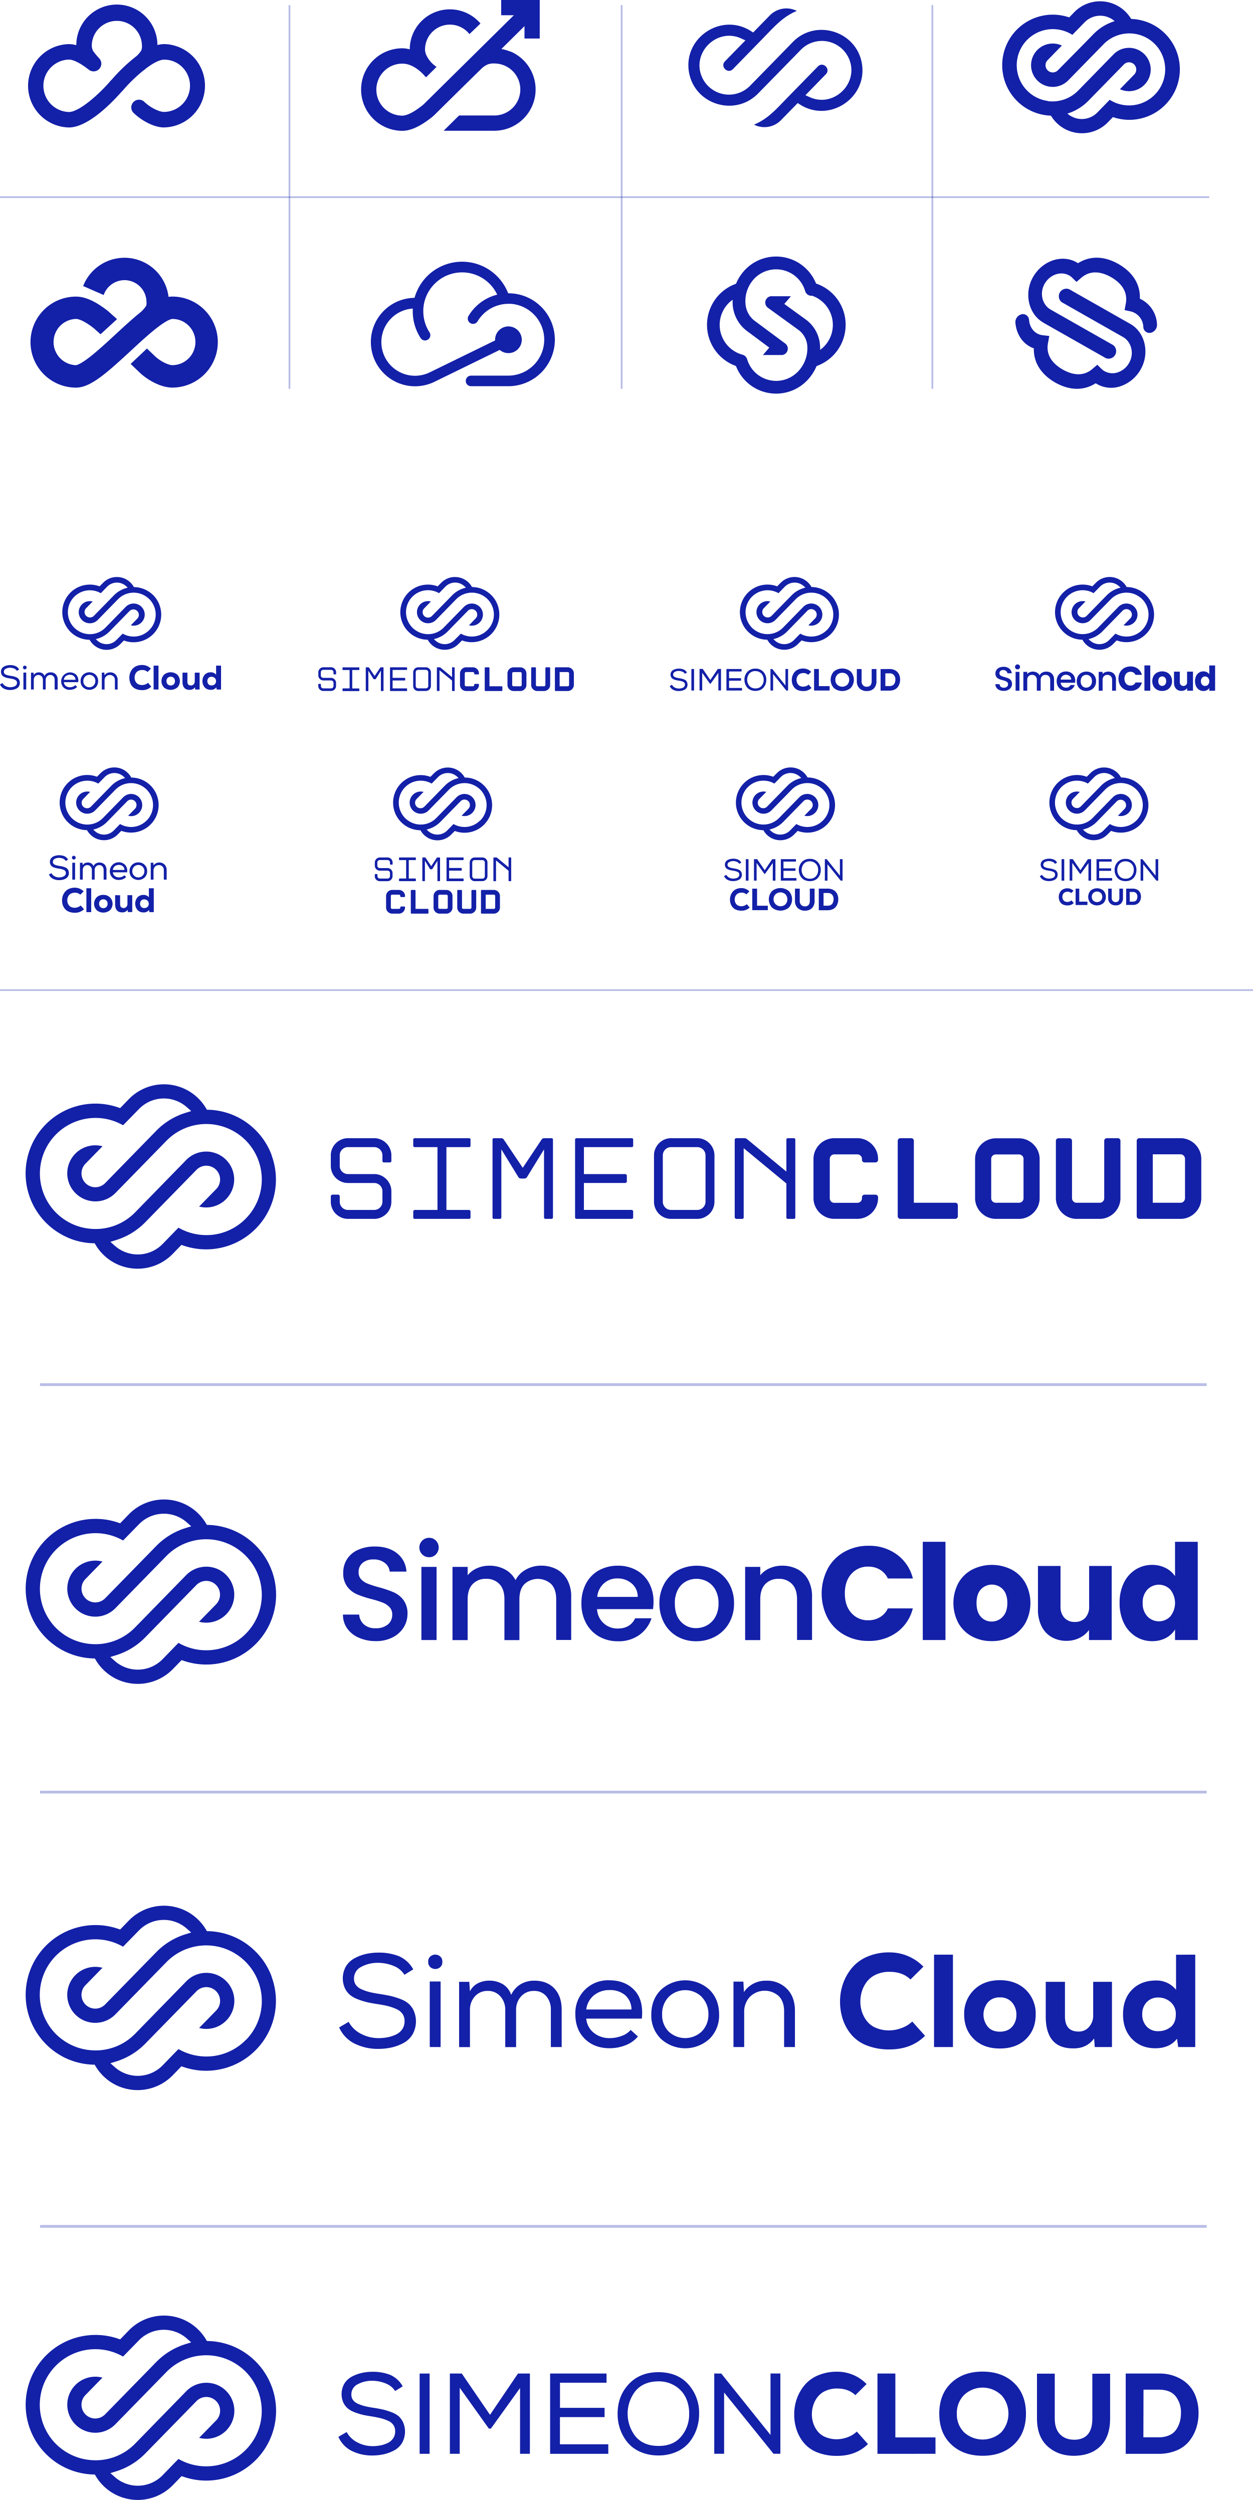 <svg xmlns="http://www.w3.org/2000/svg" viewBox="0 0 710.65 1417.86"><defs><style>.cls-1,.cls-2{fill:#1320a8;}.cls-2{fill-rule:evenodd;}.cls-3{opacity:0.3;}</style></defs><g id="Layer_2" data-name="Layer 2"><g id="Layer_1-2" data-name="Layer 1"><path class="cls-1" d="M479.61,184.26a24.62,24.62,0,0,0-16.77-23.44,24.4,24.4,0,0,0-39.91-8.17,25.56,25.56,0,0,0-5.48,8.28,24.77,24.77,0,0,0-.05,46.65,24.57,24.57,0,0,0,5.53,8.52,24.41,24.41,0,0,0,34.52,0,26.72,26.72,0,0,0,5.69-8.5A24.77,24.77,0,0,0,479.61,184.26Zm-14.47,14.19a24.51,24.51,0,0,0-.07-2.57A19.66,19.66,0,0,0,457,181.21l-12.18-8.82,3.75-4.38H438v0a3.62,3.62,0,0,0-2.47,6.54l17.27,12.51a12.45,12.45,0,0,1,5.08,9.37A19,19,0,0,1,452.32,211a17.17,17.17,0,0,1-24.26,0,17.21,17.21,0,0,1-4.32-7.27,3.79,3.79,0,0,0-.39-.87h0l-.11-.16a3.54,3.54,0,0,0-2.09-1.51A17.53,17.53,0,0,1,415.51,170q0,1.1,0,2.19a20.52,20.52,0,0,0,7.73,15.23l13.06,9.72-3.61,4.22h10.62a3.58,3.58,0,0,0,2.78-1.45,3.63,3.63,0,0,0-.74-5.08L427.7,181.72a13.4,13.4,0,0,1-4.92-9.93,18.26,18.26,0,0,1,.84-6.65,2.25,2.25,0,0,0,.08-.24,18.33,18.33,0,0,1,4.36-7.12,17.16,17.16,0,0,1,28.61,7.35,3.63,3.63,0,0,0,3.92,2.59,17.53,17.53,0,0,1,4.55,30.73Z"/><path class="cls-1" d="M387,380.94a5.43,5.43,0,0,0-2-.41,4.58,4.58,0,0,0-2.26.53,1.71,1.71,0,0,0-.95,1.56,1.39,1.39,0,0,0,.24.82,1.88,1.88,0,0,0,.75.58,5.87,5.87,0,0,0,1,.35,12.87,12.87,0,0,0,1.3.26c.6.09,1.09.18,1.46.26a8.94,8.94,0,0,1,1.28.39,3.69,3.69,0,0,1,1.13.62,2.81,2.81,0,0,1,.69,1,3.24,3.24,0,0,1,.28,1.4,3.2,3.2,0,0,1-.44,1.71,3.12,3.12,0,0,1-1.18,1.13,5.9,5.9,0,0,1-1.58.59,7.78,7.78,0,0,1-1.76.2,6.88,6.88,0,0,1-3.12-.69,4.3,4.3,0,0,1-2-2.14l1.26-.73a3.82,3.82,0,0,0,1.64,1.59,5,5,0,0,0,2.28.55,6.37,6.37,0,0,0,1.17-.1,4.7,4.7,0,0,0,1.1-.35,2.09,2.09,0,0,0,.85-.7,1.87,1.87,0,0,0,.33-1.11,1.65,1.65,0,0,0-.27-.94,1.92,1.92,0,0,0-.81-.65,6.73,6.73,0,0,0-1.09-.38c-.37-.09-.82-.18-1.35-.26s-1-.17-1.41-.25a9.94,9.94,0,0,1-1.22-.39,3.57,3.57,0,0,1-1.07-.59,2.79,2.79,0,0,1-.94-2.15,2.91,2.91,0,0,1,.41-1.6,3.05,3.05,0,0,1,1.13-1.07,6,6,0,0,1,1.5-.56,6.79,6.79,0,0,1,1.63-.19,7.23,7.23,0,0,1,2.72.47,4,4,0,0,1,1.9,1.75l-1.15.71A2.92,2.92,0,0,0,387,380.94Z"/><path class="cls-1" d="M392.13,379.43h1.51v12.2h-1.51Z"/><path class="cls-1" d="M403,387.8h-.31l-4.43-6.21v10h-1.5v-12.2h1.81l4.29,6.28,4.25-6.28h1.82v12.2h-1.5v-10Z"/><path class="cls-1" d="M412,379.43h8.57v1.4h-7.07v3.81h6.77v1.42h-6.77v4.13h7.35v1.44H412Z"/><path class="cls-1" d="M433,381.11a6.42,6.42,0,0,1,1.61,4.46,7,7,0,0,1-.39,2.33,6.57,6.57,0,0,1-1.13,2,5.26,5.26,0,0,1-1.94,1.42,7.15,7.15,0,0,1-5.45,0,5.14,5.14,0,0,1-1.95-1.42,6.64,6.64,0,0,1-1.13-2,6.77,6.77,0,0,1-.4-2.34,6.37,6.37,0,0,1,1.7-4.53,5.92,5.92,0,0,1,4.53-1.82A5.77,5.77,0,0,1,433,381.11Zm-.37,2.08a4.3,4.3,0,0,0-1.58-1.82,4.62,4.62,0,0,0-2.6-.75A4.34,4.34,0,0,0,425,382a5.57,5.57,0,0,0,0,7,4.33,4.33,0,0,0,3.49,1.43,4.27,4.27,0,0,0,3.45-1.45,5.2,5.2,0,0,0,1.2-3.43A5.65,5.65,0,0,0,432.62,383.19Z"/><path class="cls-1" d="M438,379.43l7.48,9.34v-9.34h1.49v12.2h-1l-7.49-9.3v9.3h-1.5v-12.2Z"/><path class="cls-1" d="M460.26,390.15a6.36,6.36,0,0,1-4.68,1.79,8.05,8.05,0,0,1-3-.51,5,5,0,0,1-2-1.41,6.14,6.14,0,0,1-1.14-2,7.45,7.45,0,0,1-.37-2.4,7.09,7.09,0,0,1,.39-2.34,6.66,6.66,0,0,1,1.17-2.07,5.31,5.31,0,0,1,2.05-1.5,7.26,7.26,0,0,1,2.91-.56,6.16,6.16,0,0,1,4.47,1.89l-1.7,1.69a3.76,3.76,0,0,0-2.77-1,4.3,4.3,0,0,0-1.77.35,3.31,3.31,0,0,0-1.21.94,4.2,4.2,0,0,0-.65,1.26,4.55,4.55,0,0,0-.21,1.37A4.33,4.33,0,0,0,452,387a4.11,4.11,0,0,0,.64,1.2,2.93,2.93,0,0,0,1.19.91,4.52,4.52,0,0,0,3.42,0,3.79,3.79,0,0,0,1.37-.84Z"/><path class="cls-1" d="M464.43,379.43v9.71h6.1v2.49h-8.82v-12.2Z"/><path class="cls-1" d="M482.47,390.2a7.45,7.45,0,0,1-9.55,0,6.93,6.93,0,0,1,0-9.34,7.49,7.49,0,0,1,9.55,0,6.93,6.93,0,0,1,0,9.34Zm-1.94-7.5a3.77,3.77,0,0,0-2.84-1.12,3.73,3.73,0,0,0-2.82,1.13,3.9,3.9,0,0,0-1.1,2.82,3.84,3.84,0,0,0,1.1,2.83,4.18,4.18,0,0,0,5.67,0,4.23,4.23,0,0,0,0-5.66Z"/><path class="cls-1" d="M497.08,379.45v6.81a5.78,5.78,0,0,1-1.39,4.13,5.32,5.32,0,0,1-3.84,1.54,5.83,5.83,0,0,1-4.22-1.38,5.39,5.39,0,0,1-1.67-4.29v-6.81h2.7v6.81a3.3,3.3,0,0,0,.85,2.46,3,3,0,0,0,2.36.77c1.67-.12,2.51-1.19,2.51-3.23v-6.81Z"/><path class="cls-1" d="M504.45,379.43a6.49,6.49,0,0,1,3.43.86,5.08,5.08,0,0,1,2,2.18,7,7,0,0,1,.62,3,7.26,7.26,0,0,1-.36,2.31,6,6,0,0,1-1.07,2,4.88,4.88,0,0,1-1.89,1.4,7,7,0,0,1-2.75.51h-5v-12.2Zm-2.32,9.69h2.32a4,4,0,0,0,1.64-.32,2.36,2.36,0,0,0,1.05-.88,4,4,0,0,0,.53-1.18,5.1,5.1,0,0,0,.16-1.33,3.88,3.88,0,0,0-.81-2.51,3.11,3.11,0,0,0-2.57-1h-2.32Z"/><path class="cls-1" d="M8,379.18a6.23,6.23,0,0,0-2.25-.46,5.12,5.12,0,0,0-2.51.59,1.89,1.89,0,0,0-1.05,1.74,1.55,1.55,0,0,0,.27.91,2.06,2.06,0,0,0,.83.64,7.21,7.21,0,0,0,1.13.39c.39.1.87.19,1.45.28s1.21.2,1.62.29a10.64,10.64,0,0,1,1.43.44,4.15,4.15,0,0,1,1.25.69,3.2,3.2,0,0,1,.76,1.05,3.65,3.65,0,0,1,.32,1.56,3.59,3.59,0,0,1-.49,1.9,3.47,3.47,0,0,1-1.32,1.26,7.52,7.52,0,0,1-1.75.66,8.86,8.86,0,0,1-2,.21,7.62,7.62,0,0,1-3.46-.77A4.81,4.81,0,0,1,0,388.19l1.39-.81a4.26,4.26,0,0,0,1.83,1.76,5.53,5.53,0,0,0,2.53.62,7,7,0,0,0,1.31-.12,4.93,4.93,0,0,0,1.22-.38,2.37,2.37,0,0,0,1-.79,2.07,2.07,0,0,0,.35-1.23,1.79,1.79,0,0,0-.29-1,2.09,2.09,0,0,0-.91-.72,7.94,7.94,0,0,0-1.21-.43c-.4-.1-.9-.2-1.5-.29s-1.13-.18-1.55-.28a10.43,10.43,0,0,1-1.37-.42,4.2,4.2,0,0,1-1.18-.66,2.94,2.94,0,0,1-.75-1,3.1,3.1,0,0,1-.3-1.4A3.16,3.16,0,0,1,1,379.24a3.21,3.21,0,0,1,1.26-1.19,6.06,6.06,0,0,1,1.66-.63,7.79,7.79,0,0,1,1.81-.21,7.91,7.91,0,0,1,3,.53,4.34,4.34,0,0,1,2.11,1.93l-1.27.8A3.26,3.26,0,0,0,8,379.18Z"/><path class="cls-1" d="M13.57,377.65a1.09,1.09,0,0,1,1,0,1,1,0,0,1,.52.93,1,1,0,0,1-.52.92,1.12,1.12,0,0,1-1,0,1,1,0,0,1-.52-.93A.93.93,0,0,1,13.57,377.65Zm-.29,13.41h1.59v-9.61H13.28Z"/><path class="cls-1" d="M17.6,381.51h1.47l.09,1.4a2.71,2.71,0,0,1,1.18-1.19,3.7,3.7,0,0,1,1.65-.38,3.81,3.81,0,0,1,2,.5,2.91,2.91,0,0,1,1.26,1.59,3.51,3.51,0,0,1,1.39-1.57,3.79,3.79,0,0,1,2-.52,3.87,3.87,0,0,1,3,1.14,4.39,4.39,0,0,1,1.07,3.12v5.46H31V385.6a3,3,0,0,0-.66-2,2.27,2.27,0,0,0-1.81-.78,2.43,2.43,0,0,0-1.89.8,2.88,2.88,0,0,0-.73,2v5.42H24.33v-5.42a3,3,0,0,0-.7-2,2.6,2.6,0,0,0-3.75,0,2.92,2.92,0,0,0-.72,2v5.42H17.58v-9.57Z"/><path class="cls-1" d="M43.75,389.53a4.46,4.46,0,0,1-1.82,1.27,6.35,6.35,0,0,1-2.31.43A5,5,0,0,1,36,389.87a5.1,5.1,0,0,1,7.26-7.15,5.07,5.07,0,0,1,1.09,4.17H36.2A3,3,0,0,0,37.3,389a3.65,3.65,0,0,0,2.36.78,5,5,0,0,0,1.72-.32,3.07,3.07,0,0,0,1.32-.88l1.07,1Zm-.93-3.95a2.79,2.79,0,0,0-.93-2.12,3.41,3.41,0,0,0-2.3-.75,3.46,3.46,0,0,0-2.25.76,3.13,3.13,0,0,0-1.14,2.09h6.62Z"/><path class="cls-1" d="M47.12,382.68a5.27,5.27,0,0,1,7.14,0,4.9,4.9,0,0,1,1.39,3.62,4.81,4.81,0,0,1-1.4,3.56,5.29,5.29,0,0,1-7.13,0,4.81,4.81,0,0,1-1.4-3.56A4.91,4.91,0,0,1,47.12,382.68Zm6,1.05a3.45,3.45,0,0,0-4.85,0,3.54,3.54,0,0,0-1,2.57,3.35,3.35,0,0,0,.95,2.48,3.22,3.22,0,0,0,2.42,1,3.26,3.26,0,0,0,2.43-1,3.41,3.41,0,0,0,1-2.48A3.53,3.53,0,0,0,53.12,383.73Z"/><path class="cls-1" d="M57.74,381.47h1.45l.08,1.53a3.84,3.84,0,0,1,3.27-1.66,4,4,0,0,1,3,1.19,4.41,4.41,0,0,1,1.17,3.24v5.29H65.16v-5.27a3,3,0,0,0-.78-2.19,3.08,3.08,0,0,0-4.25.12,3.12,3.12,0,0,0-.82,2.21v5.13H57.74v-9.59Z"/><path class="cls-1" d="M85.81,389.41a7.09,7.09,0,0,1-5.21,2,8.64,8.64,0,0,1-3.3-.58A5.64,5.64,0,0,1,75,389.27,6.59,6.59,0,0,1,73.78,387a8.19,8.19,0,0,1-.42-2.66,7.65,7.65,0,0,1,.44-2.61,7.42,7.42,0,0,1,1.29-2.29,6.1,6.1,0,0,1,2.29-1.67,8,8,0,0,1,3.22-.62,6.9,6.9,0,0,1,5,2.09l-1.9,1.88A4.2,4.2,0,0,0,80.6,380a4.47,4.47,0,0,0-1.95.4,3.49,3.49,0,0,0-1.35,1,4.57,4.57,0,0,0-.73,1.4,5.18,5.18,0,0,0-.23,1.52,4.91,4.91,0,0,0,.23,1.5,4.63,4.63,0,0,0,.71,1.33,3.29,3.29,0,0,0,1.33,1,4.91,4.91,0,0,0,2,.38,5.06,5.06,0,0,0,1.8-.36,4.19,4.19,0,0,0,1.53-.94Z"/><path class="cls-1" d="M89.89,377.52v13.54H87.12V377.52Z"/><path class="cls-1" d="M93,389.89a5.25,5.25,0,0,1,0-7.2,5.81,5.81,0,0,1,7.59,0,5.25,5.25,0,0,1,0,7.2,6,6,0,0,1-7.63,0Zm5.61-1.82a2.85,2.85,0,0,0,0-3.54,2.51,2.51,0,0,0-3.58,0,2.83,2.83,0,0,0,0,3.52,2.58,2.58,0,0,0,3.6,0Z"/><path class="cls-1" d="M106.29,381.49v5.06c0,1.48.65,2.22,2,2.22a1.9,1.9,0,0,0,1.56-.68,2.42,2.42,0,0,0,.61-1.66v-4.94h2.75v9.57h-2.52l-.09-1.26a3.54,3.54,0,0,1-3.1,1.45q-4,0-4-4.68v-5.08Z"/><path class="cls-1" d="M125.37,377.52v13.54h-2.49l-.18-1.22a3.76,3.76,0,0,1-3.17,1.39,4.51,4.51,0,0,1-3.42-1.36,5.63,5.63,0,0,1,0-7.23,4.64,4.64,0,0,1,3.45-1.34,3.68,3.68,0,0,1,3,1.35v-5.13Zm-7.12,7a2.49,2.49,0,0,0-.64,1.77,2.56,2.56,0,0,0,.63,1.77,2.2,2.2,0,0,0,1.71.69,2.83,2.83,0,0,0,1.82-.6,2.56,2.56,0,0,0,0-3.66,2.66,2.66,0,0,0-1.8-.65A2.19,2.19,0,0,0,118.25,384.5Z"/><path class="cls-1" d="M180.52,389.05v-.9a.26.26,0,0,1,.09-.19.26.26,0,0,1,.18-.09h.94a.25.25,0,0,1,.2.09.29.29,0,0,1,.08.19v.9a1.37,1.37,0,0,0,1.37,1.37h4.37a1.33,1.33,0,0,0,1-.4,1.35,1.35,0,0,0,.4-1v-1.74a1.37,1.37,0,0,0-1.37-1.37h-4.37a2.79,2.79,0,0,1-1.11-.23,3,3,0,0,1-.91-.61,2.67,2.67,0,0,1-.62-.91,2.78,2.78,0,0,1-.22-1.11v-1.75a2.7,2.7,0,0,1,.22-1.1,2.88,2.88,0,0,1,.62-.91,2.83,2.83,0,0,1,.91-.62,2.79,2.79,0,0,1,1.11-.23h4.37a2.86,2.86,0,0,1,2,.85,2.88,2.88,0,0,1,.62.91,2.71,2.71,0,0,1,.23,1.1v.9a.25.25,0,0,1-.28.28h-.94c-.18,0-.27-.09-.27-.28v-.9a1.35,1.35,0,0,0-.4-1,1.37,1.37,0,0,0-1-.4h-4.37a1.35,1.35,0,0,0-1,.4,1.31,1.31,0,0,0-.4,1v1.75a1.33,1.33,0,0,0,.4,1,1.35,1.35,0,0,0,1,.4h4.37a2.7,2.7,0,0,1,1.1.22,3,3,0,0,1,1.53,1.53,2.76,2.76,0,0,1,.23,1.11v1.74a2.86,2.86,0,0,1-.85,2,3,3,0,0,1-.91.6,2.71,2.71,0,0,1-1.1.23h-4.37a2.79,2.79,0,0,1-1.11-.23,3.13,3.13,0,0,1-.91-.6,2.79,2.79,0,0,1-.84-2Z"/><path class="cls-1" d="M194.25,391.63v-.94a.29.29,0,0,1,.08-.18.23.23,0,0,1,.19-.09h3.76V380h-3.76a.24.24,0,0,1-.27-.27v-.94c0-.19.09-.28.27-.28h9a.24.24,0,0,1,.28.28v.94c0,.18-.09.27-.28.27h-3.74v10.46h3.74a.25.25,0,0,1,.2.09.29.29,0,0,1,.08.18v.94a.24.24,0,0,1-.28.28h-9C194.34,391.91,194.25,391.82,194.25,391.63Z"/><path class="cls-1" d="M215.8,378.54a.63.63,0,0,1,.25-.07h1.19a.25.25,0,0,1,.28.28v12.88a.25.25,0,0,1-.28.28h-.94c-.18,0-.27-.09-.27-.28v-11.3L213.19,385a.44.44,0,0,1-.19.16.43.43,0,0,1-.22.07h-.59a.5.5,0,0,1-.25-.07.47.47,0,0,1-.18-.16l-2.84-4.63v11.3a.24.24,0,0,1-.28.28h-.92c-.18,0-.27-.09-.27-.28V378.75c0-.19.09-.28.27-.28h1.2a.55.55,0,0,1,.22.07.46.46,0,0,1,.19.17l3.15,4.7,3.14-4.7A.49.49,0,0,1,215.8,378.54Z"/><path class="cls-1" d="M221.2,391.63V378.75c0-.19.09-.28.27-.28h9.13a.25.25,0,0,1,.28.28v.94a.25.25,0,0,1-.28.27h-7.93v4.49h6.87a.26.26,0,0,1,.19.09.24.24,0,0,1,.09.18v.94a.25.25,0,0,1-.09.2.29.29,0,0,1-.19.08h-6.87v4.48h7.93a.27.27,0,0,1,.2.09.29.29,0,0,1,.08.18v.94a.25.25,0,0,1-.28.28h-9.13C221.29,391.91,221.2,391.82,221.2,391.63Z"/><path class="cls-1" d="M237.18,391.91a2.79,2.79,0,0,1-1.11-.23,3.08,3.08,0,0,1-.9-.6,3,3,0,0,1-.6-.91,2.88,2.88,0,0,1-.23-1.12v-7.72a2.71,2.71,0,0,1,.23-1.1,3,3,0,0,1,.6-.91,2.81,2.81,0,0,1,2-.85h4.37a2.79,2.79,0,0,1,1.11.23,2.94,2.94,0,0,1,.91.62,2.85,2.85,0,0,1,.61.91,2.71,2.71,0,0,1,.23,1.1v7.72a2.9,2.9,0,0,1-.84,2,3.27,3.27,0,0,1-.91.6,2.79,2.79,0,0,1-1.11.23Zm0-12a1.35,1.35,0,0,0-1,.4,1.31,1.31,0,0,0-.4,1v7.72a1.37,1.37,0,0,0,1.37,1.37h4.37a1.37,1.37,0,0,0,1.37-1.37v-7.72a1.31,1.31,0,0,0-.4-1,1.35,1.35,0,0,0-1-.4Z"/><path class="cls-1" d="M256.38,391.63V386l-7.11-5.87v11.49a.25.25,0,0,1-.28.28h-.94a.27.27,0,0,1-.18-.08.25.25,0,0,1-.09-.2V378.75a.25.25,0,0,1,.09-.2.27.27,0,0,1,.18-.08h1.31a.72.72,0,0,1,.49.18l6.53,5.39v-5.29c0-.19.09-.28.27-.28h.94c.18,0,.27.09.27.28v12.88c0,.19-.09.28-.27.28h-.94C256.47,391.91,256.38,391.82,256.38,391.63Z"/><path class="cls-1" d="M269.4,382.51a.38.38,0,0,1-.3-.13.39.39,0,0,1-.13-.3v-.14a.77.77,0,0,0-.23-.56.74.74,0,0,0-.55-.22h-3.82a.71.71,0,0,0-.55.22.76.76,0,0,0-.22.56v6.5a.76.76,0,0,0,.22.56.72.72,0,0,0,.55.23h3.82a.75.75,0,0,0,.55-.23.77.77,0,0,0,.23-.56v-.13a.44.44,0,0,1,.43-.44h1.82a.46.46,0,0,1,.31.13.45.45,0,0,1,.12.31v.13a3.32,3.32,0,0,1-.27,1.35,3.36,3.36,0,0,1-.75,1.1,3.45,3.45,0,0,1-1.09.74,3.23,3.23,0,0,1-1.35.28h-3.82a3.3,3.3,0,0,1-1.35-.28,3.52,3.52,0,0,1-1.85-1.84,3.32,3.32,0,0,1-.27-1.35v-6.5a3.39,3.39,0,0,1,.27-1.35,3.52,3.52,0,0,1,1.85-1.84,3.3,3.3,0,0,1,1.35-.28h3.82a3.23,3.23,0,0,1,1.35.28,3.45,3.45,0,0,1,1.09.74,3.4,3.4,0,0,1,1,2.45v.14a.42.42,0,0,1-.12.3.42.42,0,0,1-.31.13Z"/><path class="cls-1" d="M284.52,391.91h-9.17a.41.41,0,0,1-.3-.13.42.42,0,0,1-.13-.3V378.9a.44.44,0,0,1,.43-.43h1.83a.44.44,0,0,1,.43.43v10.33h6.91a.37.37,0,0,1,.29.12.45.45,0,0,1,.12.31v1.82a.41.41,0,0,1-.12.3A.35.35,0,0,1,284.52,391.91Z"/><path class="cls-1" d="M295.1,378.49a3.23,3.23,0,0,1,1.35.28,3.61,3.61,0,0,1,1.1.74,3.49,3.49,0,0,1,.74,1.1,3.33,3.33,0,0,1,.27,1.33v6.52a3.29,3.29,0,0,1-.27,1.33,3.49,3.49,0,0,1-.74,1.1,3.61,3.61,0,0,1-1.1.74,3.23,3.23,0,0,1-1.35.28h-3.82a3.17,3.17,0,0,1-1.35-.28,3.45,3.45,0,0,1-1.84-1.84,3.14,3.14,0,0,1-.28-1.33v-6.52a3.17,3.17,0,0,1,.28-1.33,3.45,3.45,0,0,1,1.84-1.84,3.17,3.17,0,0,1,1.35-.28Zm.78,3.45a.74.74,0,0,0-.22-.55.79.79,0,0,0-.56-.21h-3.82a.79.79,0,0,0-.56.21.74.74,0,0,0-.22.55v6.52a.72.72,0,0,0,.22.55.8.8,0,0,0,.56.22h3.82a.8.8,0,0,0,.56-.22.72.72,0,0,0,.22-.55Z"/><path class="cls-1" d="M304.71,391.91a3.17,3.17,0,0,1-1.33-.28,3.45,3.45,0,0,1-1.09-.74,3.36,3.36,0,0,1-.75-1.1,3.32,3.32,0,0,1-.27-1.35V378.9a.44.44,0,0,1,.12-.3.46.46,0,0,1,.31-.13h1.82a.42.42,0,0,1,.3.13.41.41,0,0,1,.13.3v9.54a.77.77,0,0,0,.23.56.72.72,0,0,0,.53.23h3.84a.73.73,0,0,0,.55-.23.76.76,0,0,0,.22-.56V378.9a.44.44,0,0,1,.12-.3.46.46,0,0,1,.31-.13h1.84a.42.42,0,0,1,.3.13.41.41,0,0,1,.13.3v9.54a3.32,3.32,0,0,1-.27,1.35,3.7,3.7,0,0,1-.75,1.1,3.43,3.43,0,0,1-1.11.74,3.22,3.22,0,0,1-1.34.28Z"/><path class="cls-1" d="M315.15,391.91a.39.39,0,0,1-.3-.13.38.38,0,0,1-.13-.3V378.9a.41.41,0,0,1,.13-.3.43.43,0,0,1,.3-.13H322a3.22,3.22,0,0,1,1.34.28,3.66,3.66,0,0,1,1.11.74,3.49,3.49,0,0,1,.74,1.1,3.4,3.4,0,0,1,.28,1.35v6.5a3.33,3.33,0,0,1-.28,1.35,3.49,3.49,0,0,1-.74,1.1,3.66,3.66,0,0,1-1.11.74,3.22,3.22,0,0,1-1.34.28Zm2.26-2.68H322a.75.75,0,0,0,.55-.23.79.79,0,0,0,.21-.56v-6.5a.79.79,0,0,0-.21-.56.74.74,0,0,0-.55-.22h-4.6Z"/><path class="cls-1" d="M566.87,391.39a4.07,4.07,0,0,1-1.71-1.35,3.44,3.44,0,0,1-.62-2h2.37a2.13,2.13,0,0,0,.68,1.43,2.43,2.43,0,0,0,1.72.56,2.63,2.63,0,0,0,1.78-.55,1.8,1.8,0,0,0,.63-1.42,1.56,1.56,0,0,0-.39-1.1,2.61,2.61,0,0,0-1-.66,15.7,15.7,0,0,0-1.63-.51,14.52,14.52,0,0,1-2.14-.7,3.6,3.6,0,0,1-1.41-1.11,3.29,3.29,0,0,1-.58-2,3.63,3.63,0,0,1,.58-2,3.73,3.73,0,0,1,1.63-1.34,5.9,5.9,0,0,1,2.42-.46,5,5,0,0,1,3.2,1,3.61,3.61,0,0,1,1.39,2.68h-2.44a1.77,1.77,0,0,0-.7-1.26A2.58,2.58,0,0,0,569,380a2.39,2.39,0,0,0-1.55.48,1.69,1.69,0,0,0-.6,1.4,1.36,1.36,0,0,0,.38,1,2.55,2.55,0,0,0,.95.63,16.47,16.47,0,0,0,1.59.5,16.5,16.5,0,0,1,2.18.74,3.55,3.55,0,0,1,1.43,1.13,3.27,3.27,0,0,1,.59,2,3.66,3.66,0,0,1-.55,1.94,4,4,0,0,1-1.61,1.46,5.24,5.24,0,0,1-2.48.55A6.1,6.1,0,0,1,566.87,391.39Z"/><path class="cls-1" d="M576.1,379.24a1.36,1.36,0,0,1-.41-1,1.4,1.4,0,0,1,1.42-1.42,1.34,1.34,0,0,1,1,.41,1.38,1.38,0,0,1,.41,1,1.4,1.4,0,0,1-1.39,1.41A1.38,1.38,0,0,1,576.1,379.24Zm2.09,1.82v10.67H576V381.06Z"/><path class="cls-1" d="M595.68,381.41a3.78,3.78,0,0,1,1.57,1.55,5,5,0,0,1,.57,2.48v6.29h-2.19v-6a3.08,3.08,0,0,0-.72-2.19,2.54,2.54,0,0,0-1.95-.77,2.6,2.6,0,0,0-2,.77,3.08,3.08,0,0,0-.72,2.19v6h-2.19v-6a3.08,3.08,0,0,0-.72-2.19,2.52,2.52,0,0,0-2-.77,2.6,2.6,0,0,0-2,.77,3.08,3.08,0,0,0-.72,2.19v6h-2.21V381.06h2.21v1.22a3.6,3.6,0,0,1,1.37-1,4.3,4.3,0,0,1,1.78-.37,4.75,4.75,0,0,1,2.29.54,3.73,3.73,0,0,1,1.55,1.57,3.5,3.5,0,0,1,1.51-1.54,4.46,4.46,0,0,1,2.2-.57A4.79,4.79,0,0,1,595.68,381.41Z"/><path class="cls-1" d="M609.74,387.22h-8.15a3,3,0,0,0,.95,2,3,3,0,0,0,2.09.77,2.57,2.57,0,0,0,2.52-1.49h2.38a4.85,4.85,0,0,1-1.75,2.41,5.14,5.14,0,0,1-3.15.94,5.44,5.44,0,0,1-2.74-.69,4.83,4.83,0,0,1-1.9-1.93,6,6,0,0,1-.68-2.9,6.1,6.1,0,0,1,.66-2.89,4.85,4.85,0,0,1,1.88-1.93,5.61,5.61,0,0,1,2.78-.67,5.42,5.42,0,0,1,2.69.66,4.59,4.59,0,0,1,1.84,1.84,5.58,5.58,0,0,1,.66,2.74A7.24,7.24,0,0,1,609.74,387.22Zm-2.23-1.78a2.49,2.49,0,0,0-.87-2,3.1,3.1,0,0,0-2.11-.73,2.83,2.83,0,0,0-1.95.72,3,3,0,0,0-1,2Z"/><path class="cls-1" d="M613.3,391.21a5,5,0,0,1-1.92-1.93,5.89,5.89,0,0,1-.69-2.9,5.8,5.8,0,0,1,.71-2.88,5,5,0,0,1,2-1.94,6,6,0,0,1,5.53,0,5,5,0,0,1,2,1.94,5.7,5.7,0,0,1,.72,2.88,5.62,5.62,0,0,1-.74,2.89,5,5,0,0,1-2,1.94,5.78,5.78,0,0,1-2.8.69A5.43,5.43,0,0,1,613.3,391.21Zm4.33-1.63a3.15,3.15,0,0,0,1.21-1.22,3.92,3.92,0,0,0,.46-2,4.08,4.08,0,0,0-.44-2,3,3,0,0,0-1.18-1.21,3.27,3.27,0,0,0-1.59-.41,3.18,3.18,0,0,0-1.58.41,2.87,2.87,0,0,0-1.15,1.21,4.2,4.2,0,0,0-.43,2,3.8,3.8,0,0,0,.88,2.67A2.94,2.94,0,0,0,616,390,3.3,3.3,0,0,0,617.63,389.58Z"/><path class="cls-1" d="M630.81,381.41a3.76,3.76,0,0,1,1.56,1.55,5.13,5.13,0,0,1,.56,2.48v6.29h-2.19v-6a3.08,3.08,0,0,0-.72-2.19,2.52,2.52,0,0,0-1.95-.77,2.6,2.6,0,0,0-2,.77,3.08,3.08,0,0,0-.72,2.19v6h-2.21V381.06h2.21v1.22a3.56,3.56,0,0,1,1.38-1,4.35,4.35,0,0,1,1.79-.37A4.79,4.79,0,0,1,630.81,381.41Z"/><path class="cls-1" d="M635.21,381.32a6.25,6.25,0,0,1,2.43-2.46,7.14,7.14,0,0,1,3.53-.88,6.78,6.78,0,0,1,4.15,1.28,6.17,6.17,0,0,1,2.3,3.49H644a2.92,2.92,0,0,0-1.15-1.3,3.22,3.22,0,0,0-1.7-.45,3.16,3.16,0,0,0-2.47,1.07,4.74,4.74,0,0,0,0,5.69,3.15,3.15,0,0,0,2.47,1.06,3.31,3.31,0,0,0,1.7-.44,2.92,2.92,0,0,0,1.15-1.3h3.64a6.17,6.17,0,0,1-2.3,3.48,6.84,6.84,0,0,1-4.15,1.26,7,7,0,0,1-3.53-.88,6.16,6.16,0,0,1-2.43-2.45,7.22,7.22,0,0,1-.87-3.58A7.31,7.31,0,0,1,635.21,381.32Z"/><path class="cls-1" d="M652.38,377.4v14.33h-3.31V377.4Z"/><path class="cls-1" d="M656.26,391.2a4.93,4.93,0,0,1-2-1.93,6.25,6.25,0,0,1,0-5.88,5,5,0,0,1,2-1.94,6.38,6.38,0,0,1,5.73,0,5,5,0,0,1,2,1.94,5.78,5.78,0,0,1,.74,2.94,5.65,5.65,0,0,1-.75,2.93,5,5,0,0,1-2,1.94,6,6,0,0,1-2.87.68A5.9,5.9,0,0,1,656.26,391.2Zm4.47-2.88a2.74,2.74,0,0,0,.67-2,2.85,2.85,0,0,0-.65-2,2.21,2.21,0,0,0-3.2,0,3.47,3.47,0,0,0,0,4,2,2,0,0,0,1.58.7A2.16,2.16,0,0,0,660.73,388.32Z"/><path class="cls-1" d="M676.61,380.93v10.8H673.3v-1.47a3.67,3.67,0,0,1-1.36,1.15,4.16,4.16,0,0,1-1.91.43,4.23,4.23,0,0,1-2.18-.55,3.63,3.63,0,0,1-1.47-1.6,5.36,5.36,0,0,1-.53-2.45v-6.31h3.29v5.86a2.38,2.38,0,0,0,.56,1.68,2.23,2.23,0,0,0,3,0,2.34,2.34,0,0,0,.56-1.68v-5.86Z"/><path class="cls-1" d="M678.39,383.38a4.67,4.67,0,0,1,1.71-1.93,4.48,4.48,0,0,1,2.42-.68,4.17,4.17,0,0,1,1.94.45,3.47,3.47,0,0,1,1.39,1.2v-5h3.31v14.33h-3.31v-1.55a3.4,3.4,0,0,1-1.33,1.24,4.13,4.13,0,0,1-2,.46,4.41,4.41,0,0,1-2.42-.69,4.66,4.66,0,0,1-1.71-1.95,7.13,7.13,0,0,1,0-5.86Zm6.77,1a2.23,2.23,0,0,0-1.67-.72,2.27,2.27,0,0,0-1.68.71,2.67,2.67,0,0,0-.69,1.95,2.73,2.73,0,0,0,.69,2,2.3,2.3,0,0,0,3.35,0,3.11,3.11,0,0,0,0-3.91Z"/><path class="cls-1" d="M417.88,488.78a5.43,5.43,0,0,0-2-.41,4.6,4.6,0,0,0-2.26.53,1.71,1.71,0,0,0-1,1.56,1.39,1.39,0,0,0,.24.82,1.8,1.8,0,0,0,.75.58,6.9,6.9,0,0,0,1,.36c.35.08.78.17,1.3.25s1.09.18,1.47.26a9.78,9.78,0,0,1,1.28.39,3.75,3.75,0,0,1,1.12.62,2.81,2.81,0,0,1,.69.95,3.5,3.5,0,0,1-.16,3.11,3,3,0,0,1-1.18,1.13,6.29,6.29,0,0,1-1.58.6,8.33,8.33,0,0,1-1.76.19,6.88,6.88,0,0,1-3.12-.69,4.3,4.3,0,0,1-2-2.14l1.26-.73a3.76,3.76,0,0,0,1.64,1.59,5,5,0,0,0,2.28.56,6.36,6.36,0,0,0,1.17-.11,4.27,4.27,0,0,0,1.1-.35,2.12,2.12,0,0,0,.86-.7,1.93,1.93,0,0,0,.32-1.11,1.65,1.65,0,0,0-.27-.94,1.92,1.92,0,0,0-.81-.65,6.73,6.73,0,0,0-1.09-.38c-.37-.09-.82-.18-1.35-.26s-1-.17-1.41-.25a9.94,9.94,0,0,1-1.22-.39,3.37,3.37,0,0,1-1.07-.59,2.71,2.71,0,0,1-.67-.89,2.78,2.78,0,0,1-.27-1.26,2.88,2.88,0,0,1,.41-1.59,3.08,3.08,0,0,1,1.13-1.08,6.16,6.16,0,0,1,1.5-.56,6.79,6.79,0,0,1,1.63-.19,7.23,7.23,0,0,1,2.72.47,4,4,0,0,1,1.9,1.75l-1.15.71A2.87,2.87,0,0,0,417.88,488.78Z"/><path class="cls-1" d="M423,487.28h1.52v12.19H423Z"/><path class="cls-1" d="M433.86,495.64h-.31l-4.43-6.2v10h-1.5V487.28h1.82l4.28,6.27,4.25-6.27h1.82v12.19h-1.5v-10Z"/><path class="cls-1" d="M442.86,487.28h8.57v1.39h-7.07v3.82h6.78v1.41h-6.78V498h7.35v1.44h-8.85Z"/><path class="cls-1" d="M463.9,489a6.42,6.42,0,0,1,1.61,4.46,7,7,0,0,1-.39,2.33,6.57,6.57,0,0,1-1.13,2,5.2,5.2,0,0,1-1.94,1.43,6.73,6.73,0,0,1-2.72.53,6.82,6.82,0,0,1-2.73-.53,5.16,5.16,0,0,1-2-1.43,6.64,6.64,0,0,1-1.13-2,7,7,0,0,1-.4-2.34,6.38,6.38,0,0,1,1.7-4.53,5.91,5.91,0,0,1,4.53-1.81A5.76,5.76,0,0,1,463.9,489Zm-.37,2.08a4.3,4.3,0,0,0-1.58-1.82,4.6,4.6,0,0,0-2.6-.75,4.34,4.34,0,0,0-3.47,1.42,5.57,5.57,0,0,0,0,7,4.35,4.35,0,0,0,3.49,1.43,4.23,4.23,0,0,0,3.45-1.45,5.2,5.2,0,0,0,1.2-3.43A5.69,5.69,0,0,0,463.53,491Z"/><path class="cls-1" d="M468.88,487.28l7.48,9.34v-9.34h1.5v12.19h-1.05l-7.49-9.3v9.3h-1.5V487.28Z"/><path class="cls-1" d="M425.21,514.68a6.37,6.37,0,0,1-4.69,1.8,7.76,7.76,0,0,1-3-.52,5,5,0,0,1-2-1.41,6,6,0,0,1-1.13-2,7.45,7.45,0,0,1-.38-2.4,7.09,7.09,0,0,1,.39-2.34,6.86,6.86,0,0,1,1.17-2.07,5.56,5.56,0,0,1,2.06-1.5,7.21,7.21,0,0,1,2.9-.55,6.17,6.17,0,0,1,4.48,1.88l-1.71,1.69a3.8,3.8,0,0,0-2.77-1,4.1,4.1,0,0,0-1.76.36,3,3,0,0,0-1.21.94,4,4,0,0,0-.66,1.25,4.54,4.54,0,0,0-.2,1.37,4.24,4.24,0,0,0,.2,1.35,4.36,4.36,0,0,0,.64,1.2,3,3,0,0,0,1.19.91,4.55,4.55,0,0,0,1.8.34,4.7,4.7,0,0,0,1.62-.32,3.9,3.9,0,0,0,1.38-.85Z"/><path class="cls-1" d="M429.38,504v9.7h6.09v2.49h-8.81V504Z"/><path class="cls-1" d="M447.41,514.74a7.49,7.49,0,0,1-9.55,0,6.94,6.94,0,0,1,0-9.35,7.49,7.49,0,0,1,9.55,0,6.91,6.91,0,0,1,0,9.35Zm-1.94-7.51a4.11,4.11,0,0,0-5.65,0,3.88,3.88,0,0,0-1.1,2.82,4,4,0,0,0,6.76,2.84,4.25,4.25,0,0,0,0-5.67Z"/><path class="cls-1" d="M462,504v6.82a5.72,5.72,0,0,1-1.39,4.12,5.32,5.32,0,0,1-3.84,1.54,5.81,5.81,0,0,1-4.21-1.38,5.36,5.36,0,0,1-1.68-4.28V504h2.7v6.82a3.26,3.26,0,0,0,.86,2.45,3,3,0,0,0,2.35.77c1.67-.12,2.51-1.19,2.51-3.22V504Z"/><path class="cls-1" d="M469.4,504a6.48,6.48,0,0,1,3.42.85,5,5,0,0,1,2,2.18,7,7,0,0,1,.62,3,7.37,7.37,0,0,1-.36,2.32,6.32,6.32,0,0,1-1.06,2,4.82,4.82,0,0,1-1.9,1.39,6.94,6.94,0,0,1-2.74.51h-5V504Zm-2.32,9.68h2.32a3.76,3.76,0,0,0,1.63-.32,2.39,2.39,0,0,0,1.06-.88,4.07,4.07,0,0,0,.52-1.17,5.23,5.23,0,0,0,.17-1.34,3.9,3.9,0,0,0-.81-2.51,3.11,3.11,0,0,0-2.57-1h-2.32Z"/><path class="cls-1" d="M596.92,488.78a5.49,5.49,0,0,0-2-.41,4.56,4.56,0,0,0-2.25.53,1.69,1.69,0,0,0-.95,1.56,1.39,1.39,0,0,0,.24.82,1.68,1.68,0,0,0,.75.58,6.9,6.9,0,0,0,1,.36c.34.08.78.17,1.3.25s1.09.18,1.46.26a9.34,9.34,0,0,1,1.28.39,3.69,3.69,0,0,1,1.13.62,3.11,3.11,0,0,1,.69.95,3.24,3.24,0,0,1,.28,1.4,3.2,3.2,0,0,1-.44,1.71,3,3,0,0,1-1.19,1.13,6.22,6.22,0,0,1-1.57.6,8.4,8.4,0,0,1-1.76.19,6.85,6.85,0,0,1-3.12-.69,4.3,4.3,0,0,1-2-2.14l1.25-.73a3.73,3.73,0,0,0,1.65,1.59,5,5,0,0,0,2.27.56,6.47,6.47,0,0,0,1.18-.11,4.4,4.4,0,0,0,1.1-.35,2.09,2.09,0,0,0,.85-.7,1.86,1.86,0,0,0,.32-1.11,1.65,1.65,0,0,0-.27-.94,1.92,1.92,0,0,0-.81-.65,6.41,6.41,0,0,0-1.09-.38c-.36-.09-.81-.18-1.35-.26s-1-.17-1.4-.25a9.54,9.54,0,0,1-1.23-.39,3.42,3.42,0,0,1-1.06-.59,2.58,2.58,0,0,1-.67-.89,3.19,3.19,0,0,1,.14-2.85,3,3,0,0,1,1.13-1.08,6,6,0,0,1,1.5-.56,6.79,6.79,0,0,1,1.63-.19,7.23,7.23,0,0,1,2.72.47,4,4,0,0,1,1.9,1.75l-1.15.71A3,3,0,0,0,596.92,488.78Z"/><path class="cls-1" d="M602.08,487.28h1.51v12.19h-1.51Z"/><path class="cls-1" d="M612.9,495.64h-.32l-4.42-6.2v10h-1.5V487.28h1.81l4.29,6.27,4.25-6.27h1.81v12.19h-1.49v-10Z"/><path class="cls-1" d="M621.9,487.28h8.57v1.39h-7.08v3.82h6.78v1.41h-6.78V498h7.36v1.44H621.9Z"/><path class="cls-1" d="M642.94,489a6.46,6.46,0,0,1,1.61,4.46,7,7,0,0,1-.39,2.33,6.57,6.57,0,0,1-1.13,2,5.24,5.24,0,0,1-1.95,1.43,6.69,6.69,0,0,1-2.71.53,6.82,6.82,0,0,1-2.73-.53,5.16,5.16,0,0,1-1.95-1.43,6.66,6.66,0,0,1-1.14-2,7,7,0,0,1-.39-2.34,6.38,6.38,0,0,1,1.7-4.53,5.89,5.89,0,0,1,4.52-1.81A5.8,5.8,0,0,1,642.94,489Zm-.37,2.08a4.37,4.37,0,0,0-1.58-1.82,4.66,4.66,0,0,0-2.61-.75,4.33,4.33,0,0,0-3.46,1.42,5.16,5.16,0,0,0-1.24,3.53,5.09,5.09,0,0,0,1.22,3.45,4.32,4.32,0,0,0,3.48,1.43,4.21,4.21,0,0,0,3.45-1.45,5.21,5.21,0,0,0,1.21-3.43A5.69,5.69,0,0,0,642.57,491Z"/><path class="cls-1" d="M647.92,487.28l7.47,9.34v-9.34h1.5v12.19h-1l-7.5-9.3v9.3h-1.49V487.28Z"/><path class="cls-1" d="M609,512.16a4.82,4.82,0,0,1-3.56,1.36,6,6,0,0,1-2.26-.39,3.84,3.84,0,0,1-1.55-1.07,4.67,4.67,0,0,1-.86-1.52,5.64,5.64,0,0,1-.28-1.82,5.32,5.32,0,0,1,.3-1.78,4.88,4.88,0,0,1,.88-1.57,4.12,4.12,0,0,1,1.57-1.14,5.3,5.3,0,0,1,2.2-.43,4.71,4.71,0,0,1,3.4,1.43l-1.29,1.29a2.9,2.9,0,0,0-2.11-.77,3.18,3.18,0,0,0-1.34.27,2.39,2.39,0,0,0-.92.72,3,3,0,0,0-.49.95,3.37,3.37,0,0,0-.16,1,3.22,3.22,0,0,0,.16,1,3,3,0,0,0,.48.91,2.16,2.16,0,0,0,.91.69,3.41,3.41,0,0,0,2.59,0,3,3,0,0,0,1-.64Z"/><path class="cls-1" d="M612.11,504v7.38h4.64v1.9h-6.7V504Z"/><path class="cls-1" d="M625.82,512.2a5.68,5.68,0,0,1-7.26,0,5.26,5.26,0,0,1,0-7.1,5.68,5.68,0,0,1,7.26,0,5.26,5.26,0,0,1,0,7.1Zm-1.48-5.7a3.1,3.1,0,0,0-4.3,0,3.19,3.19,0,0,0,0,4.29,3.18,3.18,0,0,0,4.31,0,3.21,3.21,0,0,0,0-4.3Z"/><path class="cls-1" d="M636.91,504v5.18a4.37,4.37,0,0,1-1,3.13,4,4,0,0,1-2.92,1.17,4.44,4.44,0,0,1-3.21-1,4.11,4.11,0,0,1-1.27-3.26V504h2v5.18a2.49,2.49,0,0,0,.65,1.86,2.28,2.28,0,0,0,1.79.59c1.27-.09,1.91-.91,1.91-2.45V504Z"/><path class="cls-1" d="M642.51,504a4.94,4.94,0,0,1,2.6.65,3.94,3.94,0,0,1,1.54,1.66,5.7,5.7,0,0,1,.19,4,5,5,0,0,1-.8,1.49,3.82,3.82,0,0,1-1.45,1.06,5.21,5.21,0,0,1-2.08.39h-3.8V504Zm-1.76,7.37h1.76a2.83,2.83,0,0,0,1.24-.25,1.77,1.77,0,0,0,.8-.66,3.27,3.27,0,0,0,.4-.9,4,4,0,0,0,.13-1,3,3,0,0,0-.62-1.91,2.36,2.36,0,0,0-2-.77h-1.76Z"/><path class="cls-1" d="M35.76,487a6.19,6.19,0,0,0-2.25-.46,5.08,5.08,0,0,0-2.5.59A1.89,1.89,0,0,0,30,488.89a1.55,1.55,0,0,0,.27.91,2,2,0,0,0,.84.64,6.05,6.05,0,0,0,1.13.39c.38.1.86.19,1.44.28s1.21.21,1.63.3a10.36,10.36,0,0,1,1.42.43,4,4,0,0,1,1.25.69,3.16,3.16,0,0,1,.76,1.05,3.51,3.51,0,0,1,.32,1.56,3.56,3.56,0,0,1-.49,1.9,3.47,3.47,0,0,1-1.32,1.26,6.59,6.59,0,0,1-1.75.66,8.83,8.83,0,0,1-2,.21,7.66,7.66,0,0,1-3.47-.76A4.83,4.83,0,0,1,27.76,496l1.4-.81A4.16,4.16,0,0,0,31,497a5.37,5.37,0,0,0,2.52.62,7.89,7.89,0,0,0,1.31-.11A5.26,5.26,0,0,0,36,497.1a2.23,2.23,0,0,0,1-.79,2.08,2.08,0,0,0,.36-1.23,1.82,1.82,0,0,0-.3-1,2.06,2.06,0,0,0-.9-.72,7.25,7.25,0,0,0-1.21-.42,14.37,14.37,0,0,0-1.5-.29c-.62-.09-1.14-.19-1.56-.28a10.58,10.58,0,0,1-1.37-.43,4.2,4.2,0,0,1-1.18-.66,3.06,3.06,0,0,1-.74-1,3.1,3.1,0,0,1-.3-1.4,3.16,3.16,0,0,1,.45-1.77A3.34,3.34,0,0,1,30,485.89a6.12,6.12,0,0,1,1.67-.63,7.73,7.73,0,0,1,1.81-.21,7.91,7.91,0,0,1,3,.53,4.43,4.43,0,0,1,2.11,1.93l-1.28.8A3.22,3.22,0,0,0,35.76,487Z"/><path class="cls-1" d="M41.33,485.49a1.12,1.12,0,0,1,1.05,0,1,1,0,0,1,.52.93.94.94,0,0,1-.52.92,1.12,1.12,0,0,1-1.05,0,1,1,0,0,1-.52-.93A1,1,0,0,1,41.33,485.49ZM41,498.9h1.59v-9.6H41Z"/><path class="cls-1" d="M45.36,489.35h1.47l.1,1.4a2.57,2.57,0,0,1,1.17-1.18,3.58,3.58,0,0,1,1.65-.39,3.89,3.89,0,0,1,2,.5A2.91,2.91,0,0,1,53,491.27a3.51,3.51,0,0,1,1.39-1.57,4.24,4.24,0,0,1,4.93.62,4.35,4.35,0,0,1,1.08,3.12v5.46H58.78v-5.46a3,3,0,0,0-.67-2,2.25,2.25,0,0,0-1.81-.78,2.46,2.46,0,0,0-1.89.8,2.92,2.92,0,0,0-.72,2v5.42H52.1v-5.42a3,3,0,0,0-.71-2,2.38,2.38,0,0,0-1.87-.8,2.43,2.43,0,0,0-1.88.8,3,3,0,0,0-.71,2v5.42H45.34v-9.57Z"/><path class="cls-1" d="M71.51,497.37a4.4,4.4,0,0,1-1.82,1.27,6.3,6.3,0,0,1-2.3.43,5,5,0,0,1-3.64-1.36A5.09,5.09,0,0,1,71,490.56a5.1,5.1,0,0,1,1.09,4.18H64a3,3,0,0,0,1.1,2.08,3.67,3.67,0,0,0,2.37.78,4.7,4.7,0,0,0,1.71-.32,3,3,0,0,0,1.33-.88l1.06,1Zm-.93-3.95a2.81,2.81,0,0,0-.93-2.12,3.41,3.41,0,0,0-2.3-.75,3.54,3.54,0,0,0-2.25.76A3.13,3.13,0,0,0,64,493.4h6.62Z"/><path class="cls-1" d="M74.89,490.52a4.82,4.82,0,0,1,3.55-1.4,4.78,4.78,0,0,1,5,5A4.76,4.76,0,0,1,82,497.69a5.28,5.28,0,0,1-7.12,0,4.76,4.76,0,0,1-1.41-3.55A4.89,4.89,0,0,1,74.89,490.52Zm6,1.05a3.45,3.45,0,0,0-4.85,0,3.55,3.55,0,0,0-1,2.58,3.39,3.39,0,0,0,1,2.47,3.22,3.22,0,0,0,2.42,1,3.26,3.26,0,0,0,2.43-1,3.45,3.45,0,0,0,1-2.47A3.52,3.52,0,0,0,80.88,491.57Z"/><path class="cls-1" d="M85.5,489.31H87l.07,1.53a3.87,3.87,0,0,1,3.28-1.66,4.09,4.09,0,0,1,3,1.19,4.41,4.41,0,0,1,1.17,3.24v5.29H92.92v-5.27a3,3,0,0,0-.77-2.19,2.84,2.84,0,0,0-2.13-.79,2.8,2.8,0,0,0-2.12.91,3.13,3.13,0,0,0-.83,2.21v5.13H85.5v-9.59Z"/><path class="cls-1" d="M47.65,515.67a7.1,7.1,0,0,1-5.21,2,8.84,8.84,0,0,1-3.3-.57,5.67,5.67,0,0,1-2.27-1.56,7,7,0,0,1-1.26-2.23,8.47,8.47,0,0,1-.41-2.66,7.85,7.85,0,0,1,.43-2.61,7.45,7.45,0,0,1,1.3-2.29,6,6,0,0,1,2.28-1.67,8.09,8.09,0,0,1,3.23-.62,6.9,6.9,0,0,1,5,2.09l-1.9,1.88a4.2,4.2,0,0,0-3.08-1.12,4.52,4.52,0,0,0-2,.4,3.53,3.53,0,0,0-1.34,1,4.64,4.64,0,0,0-.73,1.39,5.29,5.29,0,0,0-.23,1.52,5,5,0,0,0,.23,1.51,4.63,4.63,0,0,0,.71,1.33,3.26,3.26,0,0,0,1.32,1,5,5,0,0,0,2,.38,5.06,5.06,0,0,0,1.8-.36,4.28,4.28,0,0,0,1.53-.94Z"/><path class="cls-1" d="M51.73,503.78v13.54H49V503.78Z"/><path class="cls-1" d="M54.8,516.14a5.21,5.21,0,0,1,0-7.19,5.17,5.17,0,0,1,3.78-1.41A5.23,5.23,0,0,1,62.41,509a5.22,5.22,0,0,1,0,7.19,5.92,5.92,0,0,1-7.62,0Zm5.61-1.82a2.63,2.63,0,0,0,.61-1.77,2.7,2.7,0,0,0-.62-1.76,2.51,2.51,0,0,0-3.58,0,2.7,2.7,0,0,0-.62,1.76,2.65,2.65,0,0,0,.61,1.75,2.17,2.17,0,0,0,1.79.75A2.22,2.22,0,0,0,60.41,514.32Z"/><path class="cls-1" d="M68.12,507.75v5c0,1.49.66,2.23,2,2.23a1.93,1.93,0,0,0,1.56-.68,2.46,2.46,0,0,0,.61-1.66v-4.94H75v9.57H72.5l-.1-1.26a3.53,3.53,0,0,1-3.1,1.45c-2.66,0-4-1.56-4-4.69v-5.07Z"/><path class="cls-1" d="M87.21,503.78v13.54h-2.5l-.17-1.22a3.77,3.77,0,0,1-3.18,1.39A4.5,4.5,0,0,1,78,516.13a5.63,5.63,0,0,1,0-7.23,4.6,4.6,0,0,1,3.44-1.34,3.65,3.65,0,0,1,3,1.35v-5.13Zm-7.13,7a2.52,2.52,0,0,0-.63,1.77,2.56,2.56,0,0,0,.63,1.77,2.19,2.19,0,0,0,1.71.69,2.83,2.83,0,0,0,1.82-.6,2.58,2.58,0,0,0,0-3.66,2.7,2.7,0,0,0-1.8-.66A2.23,2.23,0,0,0,80.08,510.76Z"/><path class="cls-1" d="M212.58,496.89V496a.26.26,0,0,1,.09-.19.29.29,0,0,1,.19-.08h.94a.27.27,0,0,1,.19.08.29.29,0,0,1,.08.19v.9a1.37,1.37,0,0,0,1.37,1.37h4.37a1.37,1.37,0,0,0,1.37-1.37v-1.74a1.37,1.37,0,0,0-1.37-1.37h-4.37a2.79,2.79,0,0,1-1.11-.23,3,3,0,0,1-.91-.61,2.65,2.65,0,0,1-.61-.91,2.79,2.79,0,0,1-.23-1.11v-1.75a2.71,2.71,0,0,1,.23-1.1,2.85,2.85,0,0,1,.61-.91,3,3,0,0,1,.91-.62,2.79,2.79,0,0,1,1.11-.23h4.37a2.79,2.79,0,0,1,1.11.23,3.13,3.13,0,0,1,.91.62,2.85,2.85,0,0,1,.61.91,2.71,2.71,0,0,1,.23,1.1v.9a.24.24,0,0,1-.28.28h-.94c-.18,0-.27-.09-.27-.28v-.9a1.33,1.33,0,0,0-.4-1,1.35,1.35,0,0,0-1-.4h-4.37a1.35,1.35,0,0,0-1,.4,1.33,1.33,0,0,0-.4,1v1.75a1.31,1.31,0,0,0,.4,1,1.35,1.35,0,0,0,1,.4h4.37a2.78,2.78,0,0,1,1.11.22,3.13,3.13,0,0,1,.91.62,3,3,0,0,1,.61.91,2.79,2.79,0,0,1,.23,1.11v1.74a2.9,2.9,0,0,1-.84,2,3.3,3.3,0,0,1-.91.61,2.78,2.78,0,0,1-1.11.22h-4.37a2.78,2.78,0,0,1-1.11-.22,3.16,3.16,0,0,1-.91-.61,2.9,2.9,0,0,1-.84-2Z"/><path class="cls-1" d="M226.31,499.48v-.94a.29.29,0,0,1,.08-.19.25.25,0,0,1,.2-.09h3.76V487.8h-3.76c-.19,0-.28-.09-.28-.27v-.94a.25.25,0,0,1,.28-.28h9a.25.25,0,0,1,.27.28v.94a.24.24,0,0,1-.27.27h-3.75v10.46h3.75a.25.25,0,0,1,.19.09.29.29,0,0,1,.08.19v.94a.24.24,0,0,1-.27.27h-9C226.4,499.75,226.31,499.66,226.31,499.48Z"/><path class="cls-1" d="M247.87,486.38a.55.55,0,0,1,.24-.07h1.19a.25.25,0,0,1,.28.28v12.89c0,.18-.09.27-.28.27h-.93c-.19,0-.28-.09-.28-.27V488.17l-2.84,4.63a.44.44,0,0,1-.19.16.43.43,0,0,1-.22.07h-.59a.6.6,0,0,1-.43-.23L241,488.17v11.31a.24.24,0,0,1-.27.27h-.92c-.19,0-.28-.09-.28-.27V486.59a.25.25,0,0,1,.28-.28H241a.59.59,0,0,1,.23.07.49.49,0,0,1,.18.17l3.16,4.7,3.13-4.7A.46.46,0,0,1,247.87,486.38Z"/><path class="cls-1" d="M253.26,499.48V486.59a.25.25,0,0,1,.28-.28h9.12a.25.25,0,0,1,.28.28v.94c0,.18-.09.27-.28.27h-7.93v4.49h6.88a.32.32,0,0,1,.27.27v.94a.25.25,0,0,1-.09.2.29.29,0,0,1-.18.08h-6.88v4.48h7.93a.25.25,0,0,1,.2.09.29.29,0,0,1,.08.19v.94c0,.18-.09.27-.28.27h-9.12C253.35,499.75,253.26,499.66,253.26,499.48Z"/><path class="cls-1" d="M269.24,499.75a2.7,2.7,0,0,1-1.1-.22,2.89,2.89,0,0,1-1.74-2.64v-7.72a2.71,2.71,0,0,1,.23-1.1,2.85,2.85,0,0,1,.61-.91,2.81,2.81,0,0,1,2-.85h4.37a2.79,2.79,0,0,1,1.11.23,3,3,0,0,1,.91.62,2.88,2.88,0,0,1,.62.91,2.7,2.7,0,0,1,.22,1.1v7.72a2.79,2.79,0,0,1-.84,2,3.16,3.16,0,0,1-.91.61,2.78,2.78,0,0,1-1.11.22Zm0-11.95a1.35,1.35,0,0,0-1,.4,1.37,1.37,0,0,0-.4,1v7.72a1.35,1.35,0,0,0,.4,1,1.31,1.31,0,0,0,1,.4h4.37a1.37,1.37,0,0,0,1.37-1.37v-7.72a1.33,1.33,0,0,0-.4-1,1.35,1.35,0,0,0-1-.4Z"/><path class="cls-1" d="M288.44,499.48v-5.62L281.33,488v11.5c0,.18-.09.27-.28.27h-.94a.29.29,0,0,1-.18-.08.25.25,0,0,1-.09-.19V486.59a.25.25,0,0,1,.09-.2.29.29,0,0,1,.18-.08h1.32a.76.76,0,0,1,.49.18l6.52,5.39v-5.29a.25.25,0,0,1,.27-.28h.94a.25.25,0,0,1,.28.28v12.89a.25.25,0,0,1-.28.27h-.94A.24.24,0,0,1,288.44,499.48Z"/><path class="cls-1" d="M227.47,508.77a.46.46,0,0,1-.31-.13.44.44,0,0,1-.12-.3v-.14a.79.79,0,0,0-.79-.79h-3.82a.75.75,0,0,0-.55.23.79.79,0,0,0-.21.56v6.5a.79.79,0,0,0,.21.56.74.74,0,0,0,.55.22h3.82a.76.76,0,0,0,.56-.22.77.77,0,0,0,.23-.56v-.14a.44.44,0,0,1,.12-.3.46.46,0,0,1,.31-.13h1.82a.42.42,0,0,1,.3.13.41.41,0,0,1,.13.3v.14a3.23,3.23,0,0,1-.28,1.35,3.45,3.45,0,0,1-1.84,1.84,3.17,3.17,0,0,1-1.35.28h-3.82a3.25,3.25,0,0,1-1.34-.28,3.66,3.66,0,0,1-1.11-.74,3.49,3.49,0,0,1-.74-1.1,3.39,3.39,0,0,1-.27-1.35v-6.5a3.36,3.36,0,0,1,.27-1.35,3.49,3.49,0,0,1,.74-1.1,3.66,3.66,0,0,1,1.11-.74,3.25,3.25,0,0,1,1.34-.28h3.82a3.17,3.17,0,0,1,1.35.28,3.45,3.45,0,0,1,1.84,1.84,3.2,3.2,0,0,1,.28,1.35v.14a.41.41,0,0,1-.13.3.42.42,0,0,1-.3.13Z"/><path class="cls-1" d="M242.59,518.17h-9.17a.38.38,0,0,1-.3-.13.39.39,0,0,1-.13-.3V505.16a.44.44,0,0,1,.43-.43h1.82a.42.42,0,0,1,.31.13.41.41,0,0,1,.12.3v10.32h6.92a.39.39,0,0,1,.29.13.45.45,0,0,1,.12.31v1.82a.42.42,0,0,1-.12.3A.36.36,0,0,1,242.59,518.17Z"/><path class="cls-1" d="M253.16,504.75a3.17,3.17,0,0,1,1.35.28,3.49,3.49,0,0,1,1.1.74,3.7,3.7,0,0,1,.75,1.1,3.29,3.29,0,0,1,.27,1.33v6.52a3.33,3.33,0,0,1-.27,1.33,3.7,3.7,0,0,1-.75,1.1,3.49,3.49,0,0,1-1.1.74,3.17,3.17,0,0,1-1.35.28h-3.82a3.23,3.23,0,0,1-1.35-.28,3.45,3.45,0,0,1-1.09-.74,3.4,3.4,0,0,1-1-2.43V508.2a3.29,3.29,0,0,1,.27-1.33,3.36,3.36,0,0,1,.75-1.1A3.45,3.45,0,0,1,248,505a3.23,3.23,0,0,1,1.35-.28Zm.79,3.45a.73.73,0,0,0-.23-.55.8.8,0,0,0-.56-.22h-3.82a.78.78,0,0,0-.55.22.73.73,0,0,0-.23.55v6.52a.73.73,0,0,0,.23.55.77.77,0,0,0,.55.21h3.82a.79.79,0,0,0,.56-.21.73.73,0,0,0,.23-.55Z"/><path class="cls-1" d="M262.78,518.17a3.17,3.17,0,0,1-1.33-.28,3.61,3.61,0,0,1-1.1-.74,3.49,3.49,0,0,1-.74-1.1,3.23,3.23,0,0,1-.28-1.35v-9.54a.42.42,0,0,1,.13-.3.39.39,0,0,1,.3-.13h1.83a.41.41,0,0,1,.3.13.42.42,0,0,1,.13.3v9.54a.76.76,0,0,0,.22.56.73.73,0,0,0,.54.22h3.84a.74.74,0,0,0,.55-.22.79.79,0,0,0,.21-.56v-9.54a.42.42,0,0,1,.13-.3.41.41,0,0,1,.3-.13h1.85a.41.41,0,0,1,.3.13.42.42,0,0,1,.13.3v9.54a3.4,3.4,0,0,1-.28,1.35,3.49,3.49,0,0,1-.74,1.1,3.66,3.66,0,0,1-1.11.74,3.22,3.22,0,0,1-1.34.28Z"/><path class="cls-1" d="M273.22,518.17a.38.38,0,0,1-.3-.13.39.39,0,0,1-.13-.3V505.16a.44.44,0,0,1,.43-.43h6.85a3.3,3.3,0,0,1,1.35.28,3.52,3.52,0,0,1,1.85,1.84,3.36,3.36,0,0,1,.27,1.35v6.5a3.39,3.39,0,0,1-.27,1.35,3.52,3.52,0,0,1-1.85,1.84,3.3,3.3,0,0,1-1.35.28Zm2.25-2.69h4.6a.71.71,0,0,0,.55-.22.76.76,0,0,0,.22-.56v-6.5a.76.76,0,0,0-.22-.56.72.72,0,0,0-.55-.23h-4.6Z"/><path class="cls-2" d="M90.48,343.15a15.44,15.44,0,0,0-2.26-4.09,16.67,16.67,0,0,0-1.48-1.67A15.22,15.22,0,0,0,85.05,336a15.39,15.39,0,0,0-2.38-1.44,17.14,17.14,0,0,0-1.78-.74,15.56,15.56,0,0,0-4.54-.83h-.41l-.21-.35c-.11-.19-.22-.37-.34-.55A11.07,11.07,0,0,0,72.25,329a10.74,10.74,0,0,0-4.52-1.65,10.88,10.88,0,0,0-9.26,3.2l-2,2-.45-.15a15.36,15.36,0,0,0-5-.84,15.63,15.63,0,0,0-14.71,21.06,15.54,15.54,0,0,0,2.25,4.09A14.7,14.7,0,0,0,40,358.4a16.48,16.48,0,0,0,1.69,1.44,15.57,15.57,0,0,0,8.7,3l.41,0,.2.35c.11.18.23.36.35.54a10.94,10.94,0,0,0,3.14,3.07A11,11,0,0,0,59,368.47a10.91,10.91,0,0,0,9.27-3.21l2-2,.44.16a15.66,15.66,0,0,0,19.76-20.23Zm-5.77,14.13a12.36,12.36,0,0,1-10.52,3.64,12.52,12.52,0,0,1-4.61-1.55L66,363a7.77,7.77,0,0,1-10.69.4l-1-.88,1.27-.39a15.77,15.77,0,0,0,6.56-4L73.6,346.42A3.09,3.09,0,0,1,78,350.74l-3.82,3.91a6.28,6.28,0,0,0,7.25-8.84,6.43,6.43,0,0,0-1.25-1.72,6.1,6.1,0,0,0-1.74-1.2,6.29,6.29,0,0,0-7.12,1.28L59.86,355.91a12.35,12.35,0,0,1-10.52,3.65h0a12.2,12.2,0,0,1-5.09-1.87,12,12,0,0,1-2-1.56,12.32,12.32,0,0,1-1.61-1.92,12.56,12.56,0,0,1-2-5.09,12.46,12.46,0,0,1,18.53-12.68l3.57-3.67a7.74,7.74,0,0,1,10.7-.39l1,.88-1.27.39a15.66,15.66,0,0,0-6.56,4L53.16,349.37a3.09,3.09,0,0,1-4.42-4.31l3.82-3.91A6.27,6.27,0,0,0,45.32,350a6.14,6.14,0,0,0,1.24,1.71,6.3,6.3,0,0,0,8.86-.07L66.9,339.88a12.48,12.48,0,0,1,15.65-1.77,13.61,13.61,0,0,1,2,1.56,12.8,12.8,0,0,1,1.61,1.92,12.49,12.49,0,0,1,2,5.09A12.36,12.36,0,0,1,84.71,357.28Z"/><path class="cls-2" d="M282.25,343.15a15.7,15.7,0,0,0-2.25-4.09,18.13,18.13,0,0,0-1.49-1.67,15.22,15.22,0,0,0-1.69-1.43,15.39,15.39,0,0,0-2.38-1.44,17.14,17.14,0,0,0-1.78-.74,15.56,15.56,0,0,0-4.54-.83h-.41l-.21-.35c-.11-.19-.22-.37-.34-.55a11.36,11.36,0,0,0-1.42-1.69A10.89,10.89,0,0,0,264,329a10.74,10.74,0,0,0-4.52-1.65,10.88,10.88,0,0,0-9.26,3.2l-2,2-.44-.15a15.46,15.46,0,0,0-5.05-.84,15.63,15.63,0,0,0-14.71,21.06,15.54,15.54,0,0,0,2.25,4.09,15.73,15.73,0,0,0,1.49,1.67,16.48,16.48,0,0,0,1.69,1.44,16,16,0,0,0,4.16,2.17,15.56,15.56,0,0,0,4.54.83l.41,0,.21.35c.1.18.22.36.34.54a11.28,11.28,0,0,0,3.14,3.07,11,11,0,0,0,4.52,1.65,10.9,10.9,0,0,0,9.26-3.21l2-2,.44.16a15.66,15.66,0,0,0,19.76-20.23Zm-5.77,14.13A12.36,12.36,0,0,1,266,360.92a12.52,12.52,0,0,1-4.61-1.55L257.77,363a7.77,7.77,0,0,1-10.69.4l-1-.88,1.27-.39a15.64,15.64,0,0,0,6.56-4l11.46-11.73a3.09,3.09,0,0,1,5.29,2.12,3.06,3.06,0,0,1-.88,2.2L266,354.65a6.28,6.28,0,0,0,7.25-8.84,6.22,6.22,0,0,0-1.25-1.72,6.1,6.1,0,0,0-1.74-1.2,6.28,6.28,0,0,0-7.11,1.28l-11.48,11.74a12.34,12.34,0,0,1-10.52,3.65h0a12.24,12.24,0,0,1-5.1-1.87,12,12,0,0,1-2-1.56,11.73,11.73,0,0,1-1.6-1.92A12.45,12.45,0,0,1,249,336.43l3.57-3.67a7.74,7.74,0,0,1,10.7-.39l1,.88-1.27.39a15.54,15.54,0,0,0-6.56,4l-11.46,11.72a3.08,3.08,0,0,1-4.41-4.31l3.82-3.91a6.27,6.27,0,0,0-7.25,8.84,6,6,0,0,0,1.25,1.71,6.28,6.28,0,0,0,8.85-.07l11.48-11.75a12.48,12.48,0,0,1,15.65-1.77,13.17,13.17,0,0,1,2,1.56,13.36,13.36,0,0,1,1.6,1.92,12.49,12.49,0,0,1,2,5.09A12.36,12.36,0,0,1,276.48,357.28Z"/><path class="cls-2" d="M474.79,343.15a15.49,15.49,0,0,0-3.75-5.76,14.36,14.36,0,0,0-1.69-1.43,14.84,14.84,0,0,0-2.37-1.44,17.14,17.14,0,0,0-1.78-.74,15.56,15.56,0,0,0-4.54-.83h-.41l-.21-.35a6.37,6.37,0,0,0-.35-.55,11.29,11.29,0,0,0-1.41-1.69,11.89,11.89,0,0,0-1.72-1.37,10.74,10.74,0,0,0-4.52-1.65,10.88,10.88,0,0,0-9.26,3.2l-2,2-.45-.15a15.36,15.36,0,0,0-5-.84,15.63,15.63,0,0,0-14.71,21.06,15.54,15.54,0,0,0,2.25,4.09,14.7,14.7,0,0,0,1.49,1.67,15.48,15.48,0,0,0,1.69,1.44,15.57,15.57,0,0,0,8.7,3l.4,0,.21.35c.11.18.23.36.35.54a10.94,10.94,0,0,0,3.14,3.07,11,11,0,0,0,4.51,1.65,10.91,10.91,0,0,0,9.27-3.21l2-2,.45.16a15.66,15.66,0,0,0,19.76-20.23ZM469,357.28a12.36,12.36,0,0,1-10.52,3.64,12.52,12.52,0,0,1-4.61-1.55L450.31,363a7.77,7.77,0,0,1-10.69.4l-1-.88,1.27-.39a15.77,15.77,0,0,0,6.56-4l11.45-11.73a3.09,3.09,0,0,1,4.42,4.32l-3.82,3.91a6.28,6.28,0,0,0,7.25-8.84,6.43,6.43,0,0,0-1.25-1.72,6.1,6.1,0,0,0-1.74-1.2,6.29,6.29,0,0,0-7.12,1.28l-11.47,11.74a12.35,12.35,0,0,1-10.52,3.65h0a12.2,12.2,0,0,1-5.09-1.87,12,12,0,0,1-2-1.56A12.32,12.32,0,0,1,425,354.2a12.56,12.56,0,0,1-2-5.09,12.45,12.45,0,0,1,18.52-12.68l3.58-3.67a7.8,7.8,0,0,1,8.82-1.62,8,8,0,0,1,1.88,1.23l1,.88-1.27.39a15.66,15.66,0,0,0-6.56,4l-11.45,11.72a3.09,3.09,0,0,1-4.42-4.31l3.82-3.91a6.27,6.27,0,0,0-7.24,8.84,6.14,6.14,0,0,0,1.24,1.71,6.3,6.3,0,0,0,8.86-.07l11.48-11.75a12.49,12.49,0,0,1,15.65-1.77,13.61,13.61,0,0,1,1.95,1.56,12.8,12.8,0,0,1,1.61,1.92,12.49,12.49,0,0,1-1.4,15.69Z"/><path class="cls-2" d="M653.54,343.15a15.35,15.35,0,0,0-3.74-5.76,15.22,15.22,0,0,0-1.69-1.43,14.93,14.93,0,0,0-2.38-1.44,15.39,15.39,0,0,0-6.32-1.57H639l-.21-.35c-.11-.19-.23-.37-.35-.55a11.92,11.92,0,0,0-1.41-1.69,11.45,11.45,0,0,0-1.73-1.37,10.75,10.75,0,0,0-4.51-1.65,10.9,10.9,0,0,0-9.27,3.2l-2,2-.45-.15a15.4,15.4,0,0,0-5-.84,15.63,15.63,0,0,0-12.46,25.15,16.33,16.33,0,0,0,3.18,3.11,16,16,0,0,0,2.37,1.43,17.14,17.14,0,0,0,1.78.74,15.63,15.63,0,0,0,4.55.83l.4,0,.21.35c.11.18.22.36.35.54a10.37,10.37,0,0,0,1.41,1.69,11.31,11.31,0,0,0,1.72,1.38,11.07,11.07,0,0,0,4.52,1.65,10.89,10.89,0,0,0,9.26-3.21l2-2,.45.16a15.65,15.65,0,0,0,19.75-20.23Zm-5.76,14.13a12.38,12.38,0,0,1-10.52,3.64,12.52,12.52,0,0,1-4.61-1.55L629.07,363a7.76,7.76,0,0,1-8.82,1.62,8,8,0,0,1-1.88-1.22l-1-.88,1.27-.39a15.77,15.77,0,0,0,6.56-4l11.45-11.73a3.09,3.09,0,0,1,4.42,4.32l-3.82,3.91a6.28,6.28,0,0,0,7.24-8.84,6.21,6.21,0,0,0-3-2.92,6.29,6.29,0,0,0-7.12,1.28l-11.47,11.74a12.35,12.35,0,0,1-10.52,3.65h0a12.45,12.45,0,1,1,7.87-23.12l3.58-3.67a7.79,7.79,0,0,1,8.82-1.62,8,8,0,0,1,1.88,1.23l1,.88-1.27.39a15.66,15.66,0,0,0-6.56,4l-11.45,11.72a3.09,3.09,0,0,1-4.42-4.31l3.82-3.91a6.28,6.28,0,0,0-7.25,8.84,6.38,6.38,0,0,0,1.25,1.71,6.3,6.3,0,0,0,8.86-.07L630,339.88a12.31,12.31,0,0,1,10.52-3.64,12.17,12.17,0,0,1,5.13,1.87,13.17,13.17,0,0,1,2,1.56,12.8,12.8,0,0,1,1.61,1.92,12.62,12.62,0,0,1,2,5.09A12.38,12.38,0,0,1,647.78,357.28Z"/><path class="cls-2" d="M650.35,451.15a15.54,15.54,0,0,0-2.25-4.09,15.71,15.71,0,0,0-1.49-1.68,16.38,16.38,0,0,0-1.69-1.43,16.56,16.56,0,0,0-2.38-1.44,15.73,15.73,0,0,0-6.32-1.56l-.4,0-.21-.35c-.11-.18-.23-.36-.35-.54a11,11,0,0,0-16.91-1.51l-2,2-.45-.15a15.64,15.64,0,0,0-19.75,20.22,15.26,15.26,0,0,0,2.25,4.09,14.79,14.79,0,0,0,1.49,1.68,14.51,14.51,0,0,0,1.69,1.43,15.3,15.3,0,0,0,2.37,1.44,15.13,15.13,0,0,0,1.78.73,16,16,0,0,0,4.55.84h.4l.21.35c.11.19.23.37.35.55a11.29,11.29,0,0,0,1.41,1.69,11.89,11.89,0,0,0,1.72,1.37,11,11,0,0,0,13.78-1.55l2-2,.45.15a15.64,15.64,0,0,0,19.75-20.22Zm-5.76,14.13a12.38,12.38,0,0,1-10.52,3.64,12.54,12.54,0,0,1-4.61-1.56L625.88,471a7.76,7.76,0,0,1-5.57,2.34,7.83,7.83,0,0,1-5.13-1.94l-1-.88,1.27-.39a15.66,15.66,0,0,0,6.56-4l11.45-11.72a3.09,3.09,0,0,1,4.42,4.31l-3.82,3.91a6.28,6.28,0,0,0,7.24-8.84,6.21,6.21,0,0,0-3-2.92,6.32,6.32,0,0,0-7.12,1.28l-11.47,11.75a12.38,12.38,0,0,1-10.52,3.64h0a12.58,12.58,0,0,1-5.1-1.87,13,13,0,0,1-2-1.57,12.25,12.25,0,0,1-1.61-1.91,12.45,12.45,0,0,1,11.92-19.33,12.52,12.52,0,0,1,4.61,1.55l3.58-3.66a7.78,7.78,0,0,1,8.82-1.62,7.68,7.68,0,0,1,1.88,1.22l1,.88-1.27.39a15.66,15.66,0,0,0-6.56,4L613,457.37a3.09,3.09,0,1,1-4.42-4.32l3.82-3.91a6.28,6.28,0,0,0-7.25,8.84,6.43,6.43,0,0,0,1.25,1.72,6.3,6.3,0,0,0,8.86-.08l11.47-11.75A12.47,12.47,0,0,1,646,449.59a12.58,12.58,0,0,1,2,5.08A12.37,12.37,0,0,1,644.59,465.28Z"/><path class="cls-2" d="M472.56,451.15a15.54,15.54,0,0,0-2.25-4.09,15.71,15.71,0,0,0-1.49-1.68,16.38,16.38,0,0,0-1.69-1.43,16.56,16.56,0,0,0-2.38-1.44,16.22,16.22,0,0,0-1.78-.73,15.56,15.56,0,0,0-4.54-.83l-.41,0-.2-.35c-.11-.18-.23-.36-.35-.54a11.28,11.28,0,0,0-3.14-3.07,11,11,0,0,0-13.78,1.56l-2,2-.44-.15a15.65,15.65,0,0,0-19.76,20.22,15.29,15.29,0,0,0,2.26,4.09,15.74,15.74,0,0,0,1.48,1.68,16.38,16.38,0,0,0,1.69,1.43,15.39,15.39,0,0,0,2.38,1.44A15.13,15.13,0,0,0,428,470a15.91,15.91,0,0,0,4.54.84h.41l.21.35c.11.19.22.37.34.55a11.07,11.07,0,0,0,3.14,3.06,10.74,10.74,0,0,0,4.52,1.65,10.88,10.88,0,0,0,9.26-3.2l2-2,.45.15a15.64,15.64,0,0,0,19.75-20.22Zm-5.77,14.13a12.35,12.35,0,0,1-10.52,3.64,12.6,12.6,0,0,1-4.61-1.56L448.09,471a7.8,7.8,0,0,1-5.57,2.34,7.68,7.68,0,0,1-3.26-.72,7.44,7.44,0,0,1-1.87-1.22l-1-.88,1.27-.39a15.64,15.64,0,0,0,6.57-4l11.45-11.72a3.08,3.08,0,0,1,4.36-.05,3.08,3.08,0,0,1,0,4.36l-3.82,3.91a6.28,6.28,0,0,0,7.25-8.84,6.19,6.19,0,0,0-1.24-1.72,6.29,6.29,0,0,0-8.86.08l-11.48,11.75a12.36,12.36,0,0,1-10.52,3.64h0a12.53,12.53,0,0,1-5.1-1.87,13.62,13.62,0,0,1-2-1.57,12.76,12.76,0,0,1-1.6-1.91,12.55,12.55,0,0,1-2-5.09,12.45,12.45,0,0,1,13.92-14.24,12.52,12.52,0,0,1,4.61,1.55l3.58-3.66a7.78,7.78,0,0,1,8.82-1.62,7.44,7.44,0,0,1,1.87,1.22l1,.88-1.27.39a15.66,15.66,0,0,0-6.56,4l-11.46,11.73a3.09,3.09,0,1,1-4.41-4.32l3.82-3.91A6.28,6.28,0,0,0,427.4,458a6.43,6.43,0,0,0,1.25,1.72,6.28,6.28,0,0,0,8.85-.08L449,447.87a12.46,12.46,0,0,1,15.65-1.76,12,12,0,0,1,2,1.56,12.32,12.32,0,0,1,1.61,1.92,12.58,12.58,0,0,1,2,5.08A12.38,12.38,0,0,1,466.79,465.28Z"/><path class="cls-2" d="M278.11,451.15a15.54,15.54,0,0,0-2.25-4.09,18.25,18.25,0,0,0-1.49-1.68,16.38,16.38,0,0,0-1.69-1.43,16.56,16.56,0,0,0-2.38-1.44,17.07,17.07,0,0,0-1.78-.73A15.56,15.56,0,0,0,264,441l-.41,0-.21-.35c-.11-.18-.22-.36-.34-.54a11.28,11.28,0,0,0-3.14-3.07,11,11,0,0,0-13.78,1.56l-2,2-.44-.15a15.65,15.65,0,0,0-17.51,24.31,17,17,0,0,0,1.49,1.68,16.38,16.38,0,0,0,1.69,1.43,15.39,15.39,0,0,0,2.38,1.44,15.13,15.13,0,0,0,1.78.73,15.91,15.91,0,0,0,4.54.84h.41l.21.35c.11.19.22.37.34.55a11.36,11.36,0,0,0,1.42,1.69,11.89,11.89,0,0,0,1.72,1.37,10.74,10.74,0,0,0,4.52,1.65,10.88,10.88,0,0,0,9.26-3.2l2-2,.44.15a15.64,15.64,0,0,0,19.76-20.22Zm-5.77,14.13a12.35,12.35,0,0,1-10.52,3.64,12.54,12.54,0,0,1-4.61-1.56L253.64,471a7.8,7.8,0,0,1-5.57,2.34,7.68,7.68,0,0,1-3.26-.72,7.44,7.44,0,0,1-1.87-1.22l-1-.88,1.27-.39a15.54,15.54,0,0,0,6.56-4l11.46-11.72a3.08,3.08,0,0,1,4.36-.05,3.08,3.08,0,0,1,.05,4.36l-3.82,3.91a6.28,6.28,0,0,0,7.25-8.84,6,6,0,0,0-1.25-1.72,6.1,6.1,0,0,0-1.74-1.2,6.31,6.31,0,0,0-7.11,1.28l-11.48,11.75A12.36,12.36,0,0,1,237,467.55h0a12.53,12.53,0,0,1-5.1-1.87,13.62,13.62,0,0,1-2-1.57,12.76,12.76,0,0,1-1.6-1.91,12.55,12.55,0,0,1-2-5.09,12.45,12.45,0,0,1,13.92-14.24,12.52,12.52,0,0,1,4.61,1.55l3.58-3.66a7.78,7.78,0,0,1,8.82-1.62,7.44,7.44,0,0,1,1.87,1.22l1,.88-1.27.39a15.54,15.54,0,0,0-6.56,4l-11.46,11.73a3.09,3.09,0,1,1-4.41-4.32l3.82-3.91A6.28,6.28,0,0,0,233,458a6.22,6.22,0,0,0,1.25,1.72,6.28,6.28,0,0,0,8.85-.08l11.48-11.75a12.46,12.46,0,0,1,15.65-1.76,12,12,0,0,1,2,1.56,11.73,11.73,0,0,1,1.6,1.92,12.45,12.45,0,0,1-1.4,15.69Z"/><path class="cls-2" d="M89,451.15a15.29,15.29,0,0,0-2.26-4.09,16.78,16.78,0,0,0-1.48-1.68A16.38,16.38,0,0,0,83.59,444a15.2,15.2,0,0,0-4.16-2.17,15.56,15.56,0,0,0-4.54-.83l-.41,0-.21-.35c-.11-.18-.22-.36-.34-.54a11,11,0,0,0-1.42-1.69A11.31,11.31,0,0,0,70.79,437,11,11,0,0,0,57,438.53l-2,2-.45-.15a15.65,15.65,0,0,0-17.5,24.31,14.79,14.79,0,0,0,1.49,1.68,16.38,16.38,0,0,0,1.69,1.43,14.93,14.93,0,0,0,2.38,1.44,13.85,13.85,0,0,0,1.78.73,15.91,15.91,0,0,0,4.54.84h.41l.2.35c.11.19.23.37.35.55a11.36,11.36,0,0,0,1.42,1.69,10.89,10.89,0,0,0,1.72,1.37,10.75,10.75,0,0,0,4.51,1.65,10.9,10.9,0,0,0,9.27-3.2l2-2,.44.15A15.65,15.65,0,0,0,89,451.15Zm-5.77,14.13a12.36,12.36,0,0,1-10.52,3.64,12.54,12.54,0,0,1-4.61-1.56L64.54,471A7.76,7.76,0,0,1,59,473.36a7.62,7.62,0,0,1-3.26-.72,7.44,7.44,0,0,1-1.87-1.22l-1-.88,1.27-.39a15.6,15.6,0,0,0,6.56-4l11.46-11.72a3.08,3.08,0,0,1,4.36-.05,3.08,3.08,0,0,1,0,4.36l-3.82,3.91A6.28,6.28,0,0,0,80,453.8a6.43,6.43,0,0,0-1.25-1.72,6.1,6.1,0,0,0-1.74-1.2,6.31,6.31,0,0,0-7.11,1.28L58.4,463.91a12.36,12.36,0,0,1-10.52,3.64h0a12.35,12.35,0,0,1-7.05-3.44,12.25,12.25,0,0,1-1.61-1.91,12.68,12.68,0,0,1-2-5.09,12.45,12.45,0,0,1,13.92-14.24,12.59,12.59,0,0,1,4.61,1.55l3.57-3.66a7.79,7.79,0,0,1,8.83-1.62A7.44,7.44,0,0,1,70,440.36l1,.88-1.27.39a15.64,15.64,0,0,0-6.57,4L51.7,457.37a3.09,3.09,0,1,1-4.41-4.32l3.81-3.91A6.28,6.28,0,0,0,43.86,458a6.19,6.19,0,0,0,1.24,1.72,6.3,6.3,0,0,0,8.86-.08l11.48-11.75a12.46,12.46,0,0,1,15.65-1.76,12.3,12.3,0,0,1,3.56,3.48,12.45,12.45,0,0,1-1.4,15.69Z"/><path class="cls-2" d="M594.39,57.28A20.48,20.48,0,0,1,586,54.2l0,0h0a21.16,21.16,0,0,1-3.18-2.55A20.48,20.48,0,0,1,608.2,19.77l3.15-3.22L614,13.83l1.18-1.21a12.32,12.32,0,0,1,14-2.56,11.82,11.82,0,0,1,3,1.94,28.48,28.48,0,0,0-12,7.34l-5.73,5.86L602.9,36.92,600,39.85a4.09,4.09,0,1,1-5.85-5.72l8.09-8.29a12.29,12.29,0,1,0,3.58,19.78l0,0,5.73-5.85,2.86-2.93,2.86-2.93,8.52-8.72.06-.07h0a20.46,20.46,0,0,1,17.3-6h0a20.46,20.46,0,0,1,8.39,3.07l0,0a20.6,20.6,0,0,1,3.18,2.54,19.59,19.59,0,0,1,2.64,3.16,20.48,20.48,0,0,1-28,28.7l-.94,1-4.87,5-1.17,1.2a12.3,12.3,0,0,1-14,2.56,12.14,12.14,0,0,1-3-1.93,28.44,28.44,0,0,0,12-7.35l5.72-5.86,2.87-2.93,2.86-2.93,5.72-5.85,2.86-2.93a4.09,4.09,0,1,1,5.86,5.72l-8.09,8.29a12.29,12.29,0,1,0-3.58-19.79l-.05.05-5.72,5.86-2.86,2.93-2.86,2.93-8.59,8.79h0a20.46,20.46,0,0,1-17.3,6Zm12-47.41a28.67,28.67,0,0,0-36.2,37.06,28.7,28.7,0,0,0,6.85,10.56,28.38,28.38,0,0,0,3.1,2.63l0,0a29,29,0,0,0,4.33,2.6,28,28,0,0,0,3.26,1.35,29,29,0,0,0,8.32,1.53c.2.34.42.68.65,1a21.1,21.1,0,0,0,2.64,3.15,20.06,20.06,0,0,0,3.22,2.57,20.52,20.52,0,0,0,25.74-2.91l2.9-3a28.66,28.66,0,0,0,36.2-37,28.29,28.29,0,0,0-4.13-7.5,28.34,28.34,0,0,0-5.82-5.69l0,0a27.73,27.73,0,0,0-4.32-2.61,26.93,26.93,0,0,0-3.26-1.34,28.35,28.35,0,0,0-8.32-1.53c-.21-.35-.42-.69-.65-1a20.68,20.68,0,0,0-2.64-3.16,20.5,20.5,0,0,0-29,.34l-2.9,3Z"/><path class="cls-1" d="M591.62,182.88l-.16-.09c-8.23-4.88-10.77-16.6-5.54-25.7,5.35-9.3,16.37-13,24.62-8.33l.09.05c.26.15.52.31.77.48,6.76-4.31,14.77-4.18,22.88.42l.21.12c8.12,4.69,12.3,11.56,12,19.58A16.74,16.74,0,0,1,656.2,184a4.63,4.63,0,0,1-3.63,4.77,3.49,3.49,0,0,1-4.13-3.39,9.35,9.35,0,0,0-7.26-8.79l-3.36-.72.69-3.72c1.4-7.57-3.72-12.28-8.26-14.9s-11.2-4.71-17,.3l-2.72,2.34-2.32-2.29a9,9,0,0,0-1.77-1.37l-.06,0c-4.65-2.65-10.88-.55-13.9,4.7s-1.42,11.87,3.39,14.65l35.46,20.14a4.28,4.28,0,0,1-4.2,7.38l-35.36-20.08Z"/><path class="cls-1" d="M598.56,217l-.21-.12c-8-4.64-12.21-11.4-12-19.32-5.8-2-9.85-7.5-10.45-14.47a4.62,4.62,0,0,1,3.52-4.85,3.48,3.48,0,0,1,4.22,3.26c.4,4.68,3.5,8.14,7.71,8.62l3.76.43-.75,4.06c-1.4,7.57,3.72,12.29,8.26,14.91s11.2,4.7,17-.31l2.72-2.34,2.32,2.29a8.27,8.27,0,0,0,1.77,1.37l.06,0a9.16,9.16,0,0,0,7.53.63,11.68,11.68,0,0,0,6.36-5.33c3-5.16,1.42-11.87-3.38-14.64l-34.76-19.75a4.28,4.28,0,0,1,4.2-7.38l34.66,19.68.11.06.15.09c8.24,4.87,10.78,16.6,5.54,25.7A20.75,20.75,0,0,1,635.65,219a16.25,16.25,0,0,1-13.35-1.11l-.09-.05c-.26-.15-.52-.31-.77-.48C614.68,221.68,606.67,221.56,598.56,217Z"/><path class="cls-1" d="M218.79,1351.8a20.15,20.15,0,0,0-7.55-1.53,17,17,0,0,0-8.42,2,6.33,6.33,0,0,0-3.54,5.82,5.19,5.19,0,0,0,.91,3.06,6.58,6.58,0,0,0,2.8,2.15,23.84,23.84,0,0,0,3.8,1.33c1.28.32,2.89.64,4.84.94,2.26.35,4.08.67,5.47,1a35.32,35.32,0,0,1,4.77,1.46,13.64,13.64,0,0,1,4.2,2.31,10.87,10.87,0,0,1,2.57,3.54,13.19,13.19,0,0,1-.59,11.61,11.51,11.51,0,0,1-4.42,4.23,23.52,23.52,0,0,1-5.88,2.21,29.73,29.73,0,0,1-6.57.71,25.58,25.58,0,0,1-11.64-2.57,16.08,16.08,0,0,1-7.61-8l4.68-2.73a14.12,14.12,0,0,0,6.15,5.91,18.33,18.33,0,0,0,8.48,2.09,23.27,23.27,0,0,0,4.39-.4,17.16,17.16,0,0,0,4.1-1.3,7.66,7.66,0,0,0,3.18-2.63,7,7,0,0,0,1.21-4.13,6.16,6.16,0,0,0-1-3.51,7,7,0,0,0-3-2.41,25.62,25.62,0,0,0-4.07-1.43c-1.36-.34-3-.67-5-1s-3.82-.62-5.23-.94a36.8,36.8,0,0,1-4.58-1.43,13.56,13.56,0,0,1-4-2.22,10.2,10.2,0,0,1-2.51-3.31,12.06,12.06,0,0,1,.52-10.67,11.28,11.28,0,0,1,4.23-4,22.44,22.44,0,0,1,5.59-2.11,27.31,27.31,0,0,1,6.08-.68,26.75,26.75,0,0,1,10.15,1.75,14.83,14.83,0,0,1,7.09,6.51l-4.3,2.66A10.83,10.83,0,0,0,218.79,1351.8Z"/><path class="cls-1" d="M238,1346.17h5.66v45.52H238Z"/><path class="cls-1" d="M278.42,1377.39h-1.17l-16.51-23.15v37.45h-5.59v-45.52h6.76l16,23.41,15.87-23.41h6.76v45.52h-5.59v-37.32Z"/><path class="cls-1" d="M312,1346.17h32v5.21h-26.4v14.24h25.29v5.26H317.58v15.42H345v5.39H312Z"/><path class="cls-1" d="M390.51,1352.42a24.11,24.11,0,0,1,6,16.64,26,26,0,0,1-1.46,8.72,24.49,24.49,0,0,1-4.22,7.51,19.37,19.37,0,0,1-7.26,5.33,24.86,24.86,0,0,1-10.14,2,25.16,25.16,0,0,1-10.18-2,19.36,19.36,0,0,1-7.28-5.33,24.81,24.81,0,0,1-4.23-7.48,26.13,26.13,0,0,1-1.46-8.75q0-10.14,6.34-16.9t16.88-6.77Q384.43,1345.47,390.51,1352.42Zm-1.4,7.77a16,16,0,0,0-5.88-6.8,17.37,17.37,0,0,0-9.72-2.79q-8.33,0-12.95,5.3a20.8,20.8,0,0,0-.06,26q4.54,5.32,13,5.33t12.87-5.4a19.42,19.42,0,0,0,4.49-12.81A20.72,20.72,0,0,0,389.11,1360.19Z"/><path class="cls-1" d="M409.08,1346.17,437,1381v-34.86h5.59v45.52h-3.9l-28-34.72v34.72h-5.59v-45.52Z"/><path class="cls-1" d="M492.26,1386.17q-6.76,6.69-17.49,6.69a29.61,29.61,0,0,1-11.09-1.92,18.91,18.91,0,0,1-7.61-5.26,23,23,0,0,1-4.22-7.48,27.47,27.47,0,0,1-1.4-8.94,26.52,26.52,0,0,1,1.46-8.75,25.09,25.09,0,0,1,4.36-7.7,20.16,20.16,0,0,1,7.67-5.6,27,27,0,0,1,10.83-2.08,23.08,23.08,0,0,1,16.71,7l-6.37,6.3q-3.84-3.76-10.34-3.77a15.39,15.39,0,0,0-6.57,1.34,11.6,11.6,0,0,0-4.52,3.51,15,15,0,0,0-2.44,4.68,17.06,17.06,0,0,0-.78,5.1,16,16,0,0,0,.78,5,15.32,15.32,0,0,0,2.38,4.49,10.91,10.91,0,0,0,4.45,3.38,16.35,16.35,0,0,0,6.7,1.27,17.24,17.24,0,0,0,6.05-1.2,14.4,14.4,0,0,0,5.13-3.16Z"/><path class="cls-1" d="M507.81,1346.17v36.22h22.76v9.3H497.66v-45.52Z"/><path class="cls-1" d="M575.11,1386.36q-6.75,6.44-17.81,6.44t-17.82-6.44q-6.76-6.43-6.76-17.43t6.76-17.42q6.76-6.45,17.82-6.44t17.81,6.44q6.76,6.43,6.77,17.42T575.11,1386.36Zm-7.25-28a15.31,15.31,0,0,0-21.1,0,14.54,14.54,0,0,0-4.09,10.53,14.37,14.37,0,0,0,4.09,10.57,15.59,15.59,0,0,0,21.14,0,15.81,15.81,0,0,0,0-21.13Z"/><path class="cls-1" d="M629.61,1346.24v25.42q0,10-5.17,15.38t-14.33,5.76q-9.5.32-15.74-5.14t-6.24-16v-25.42h10.08v25.42q0,6.06,3.18,9.17t8.78,2.86q9.38-.64,9.36-12v-25.42Z"/><path class="cls-1" d="M657.13,1346.17a24.21,24.21,0,0,1,12.78,3.19,18.76,18.76,0,0,1,7.54,8.13,25.93,25.93,0,0,1,2.31,11.12,27.36,27.36,0,0,1-1.34,8.65,23.47,23.47,0,0,1-4,7.31,18,18,0,0,1-7.09,5.2,25.66,25.66,0,0,1-10.24,1.92H638.46v-45.52Zm-8.65,36.16h8.65a14.45,14.45,0,0,0,6.11-1.2,9.07,9.07,0,0,0,3.93-3.29,15.49,15.49,0,0,0,2-4.39,18.8,18.8,0,0,0,.62-5,14.55,14.55,0,0,0-3-9.37q-3-3.77-9.59-3.77h-8.65Z"/><path class="cls-1" d="M223.28,1115a23.3,23.3,0,0,0-8.7-1.77,19.61,19.61,0,0,0-9.71,2.29,7.27,7.27,0,0,0-4.09,6.71,6,6,0,0,0,1.05,3.52,7.63,7.63,0,0,0,3.23,2.48,27.54,27.54,0,0,0,4.38,1.54q2.22.56,5.59,1.08c2.6.4,4.69.78,6.3,1.13a42.53,42.53,0,0,1,5.51,1.68,15.9,15.9,0,0,1,4.83,2.67,12.37,12.37,0,0,1,3,4.08,15.18,15.18,0,0,1-.67,13.38,13.34,13.34,0,0,1-5.1,4.88,26.76,26.76,0,0,1-6.78,2.55,33.87,33.87,0,0,1-7.58.82,29.65,29.65,0,0,1-13.42-3,18.58,18.58,0,0,1-8.77-9.18l5.4-3.15a16.27,16.27,0,0,0,7.08,6.82,21.23,21.23,0,0,0,9.79,2.4,27.85,27.85,0,0,0,5.06-.45,20,20,0,0,0,4.72-1.5,8.91,8.91,0,0,0,3.68-3,8.12,8.12,0,0,0,1.38-4.76,7,7,0,0,0-1.16-4,8.12,8.12,0,0,0-3.48-2.77,28.83,28.83,0,0,0-4.69-1.65c-1.58-.4-3.51-.77-5.81-1.12s-4.41-.72-6-1.09a42.26,42.26,0,0,1-5.28-1.65,16,16,0,0,1-4.58-2.55,11.59,11.59,0,0,1-2.88-3.82,13.84,13.84,0,0,1,.6-12.3,12.91,12.91,0,0,1,4.87-4.61,25.62,25.62,0,0,1,6.45-2.44,31.32,31.32,0,0,1,7-.78,30.71,30.71,0,0,1,11.69,2,17,17,0,0,1,8.18,7.5l-5,3.07A12.5,12.5,0,0,0,223.28,1115Z"/><path class="cls-1" d="M244.87,1109.07a4.23,4.23,0,0,1,4,0,3.72,3.72,0,0,1,2,3.6,3.64,3.64,0,0,1-2,3.56,4.23,4.23,0,0,1-4,0,3.72,3.72,0,0,1-2-3.6A3.65,3.65,0,0,1,244.87,1109.07ZM243.74,1161h6.15v-37.18h-6.15Z"/><path class="cls-1" d="M260.46,1124h5.7l.37,5.4a10.17,10.17,0,0,1,4.54-4.58,14.09,14.09,0,0,1,6.41-1.49,14.94,14.94,0,0,1,7.57,1.94,11,11,0,0,1,4.87,6.15,13.67,13.67,0,0,1,5.4-6.07,14.83,14.83,0,0,1,7.65-2q7.27,0,11.43,4.42t4.16,12.07V1161h-6.14v-21.14a11.48,11.48,0,0,0-2.59-7.69,8.75,8.75,0,0,0-7-3,9.4,9.4,0,0,0-7.31,3.11,11.11,11.11,0,0,0-2.81,7.76v21h-6.15v-21a11.29,11.29,0,0,0-2.74-7.76,9.16,9.16,0,0,0-7.23-3.11,9.29,9.29,0,0,0-7.27,3.11,11.22,11.22,0,0,0-2.78,7.76v21h-6.15v-37Z"/><path class="cls-1" d="M361.74,1155.07a16.92,16.92,0,0,1-7,4.91,24.61,24.61,0,0,1-8.93,1.69q-8.68,0-14.09-5.29t-5.4-14.06a18.48,18.48,0,0,1,19.19-19.19q9,0,14.29,5.59t4.23,16.15H332.5a11.51,11.51,0,0,0,4.28,8.06,14,14,0,0,0,9.14,3,18.91,18.91,0,0,0,6.64-1.24,11.75,11.75,0,0,0,5.14-3.41l4.12,3.75Zm-3.59-15.3a10.88,10.88,0,0,0-3.6-8.21,13.29,13.29,0,0,0-8.93-2.88,13.52,13.52,0,0,0-8.69,2.92,12.17,12.17,0,0,0-4.43,8.1h25.65Z"/><path class="cls-1" d="M374.83,1128.57a20.3,20.3,0,0,1,27.62,0q5.4,5.4,5.4,14a18.51,18.51,0,0,1-5.43,13.76,20.43,20.43,0,0,1-27.59,0,18.48,18.48,0,0,1-5.44-13.76Q369.39,1134,374.83,1128.57Zm23.2,4a13.39,13.39,0,0,0-18.78,0,13.68,13.68,0,0,0-3.71,10,13.14,13.14,0,0,0,3.67,9.6,13.66,13.66,0,0,0,18.78,0,13.31,13.31,0,0,0,3.79-9.6A13.69,13.69,0,0,0,398,1132.61Z"/><path class="cls-1" d="M416,1123.88h5.62l.3,5.92a14.91,14.91,0,0,1,12.67-6.44,15.7,15.7,0,0,1,11.73,4.61q4.55,4.6,4.54,12.55V1161h-6.15V1140.6q0-5.4-3-8.47a11.91,11.91,0,0,0-16.46.45,12.13,12.13,0,0,0-3.18,8.54V1161H416v-37.11Z"/><path class="cls-1" d="M524.65,1154.62q-7.78,7.73-20.16,7.72a34.3,34.3,0,0,1-12.79-2.21,21.86,21.86,0,0,1-8.77-6.07,26.36,26.36,0,0,1-4.87-8.63,31.77,31.77,0,0,1-1.62-10.3,30.57,30.57,0,0,1,1.69-10.09,28.84,28.84,0,0,1,5-8.88,23.2,23.2,0,0,1,8.84-6.45,31,31,0,0,1,12.49-2.4,26.62,26.62,0,0,1,19.26,8.1l-7.34,7.27q-4.42-4.35-11.92-4.35a17.7,17.7,0,0,0-7.58,1.54,13.56,13.56,0,0,0-5.21,4.05,17.42,17.42,0,0,0-2.81,5.4,19.6,19.6,0,0,0-.9,5.88,18.46,18.46,0,0,0,.9,5.81,17.54,17.54,0,0,0,2.74,5.17,12.56,12.56,0,0,0,5.13,3.9,18.87,18.87,0,0,0,7.73,1.47,19.85,19.85,0,0,0,7-1.39,16.51,16.51,0,0,0,5.92-3.64Z"/><path class="cls-1" d="M540.47,1108.59V1161H529.75v-52.4Z"/><path class="cls-1" d="M552.35,1156.46q-5.51-5.37-5.51-13.91a18.72,18.72,0,0,1,5.59-14q5.58-5.47,14.65-5.47t14.74,5.47a18.71,18.71,0,0,1,5.58,14q0,8.55-5.51,13.91t-14.81,5.36Q557.87,1161.82,552.35,1156.46Zm21.74-7a10.29,10.29,0,0,0,2.37-6.86,10.42,10.42,0,0,0-2.4-6.82,8.51,8.51,0,0,0-7-2.93,8.41,8.41,0,0,0-6.89,2.93,10.9,10.9,0,0,0,0,13.6c1.57,1.93,3.89,2.89,6.93,2.89S572.52,1151.28,574.09,1149.41Z"/><path class="cls-1" d="M604,1124v19.57q0,8.63,7.65,8.63a7.43,7.43,0,0,0,6-2.63,9.44,9.44,0,0,0,2.36-6.45V1124h10.65v37h-9.75l-.37-4.87q-4.27,5.78-12,5.62-15.43,0-15.44-18.14V1124Z"/><path class="cls-1" d="M677.89,1108.59V1161h-9.67l-.67-4.72q-4.2,5.4-12.3,5.4T642,1156.38q-5.06-5.28-5.06-13.91,0-8.84,5.1-14t13.34-5.21a14.18,14.18,0,0,1,11.62,5.24v-19.86Zm-27.59,27a9.68,9.68,0,0,0-2.47,6.86,9.79,9.79,0,0,0,2.44,6.83,8.47,8.47,0,0,0,6.63,2.7,11,11,0,0,0,7.05-2.33q2.92-2.33,2.92-7.2a8.66,8.66,0,0,0-3-7,10.43,10.43,0,0,0-7-2.55A8.6,8.6,0,0,0,650.3,1135.61Z"/><path class="cls-1" d="M187.62,681.55v-3.07a1,1,0,0,1,.93-.93h3.2a.86.86,0,0,1,.67.3.93.93,0,0,1,.27.63v3.07a4.49,4.49,0,0,0,1.36,3.3,4.54,4.54,0,0,0,3.31,1.37h14.87a4.68,4.68,0,0,0,4.67-4.67v-5.94a4.68,4.68,0,0,0-4.67-4.67H197.36a9.34,9.34,0,0,1-3.77-.76,10.31,10.31,0,0,1-3.11-2.07,9.64,9.64,0,0,1-2.86-6.9v-5.94a9.37,9.37,0,0,1,.76-3.77,9.89,9.89,0,0,1,5.21-5.2,9.35,9.35,0,0,1,3.77-.77h14.87a9.38,9.38,0,0,1,3.77.77,9.91,9.91,0,0,1,5.2,5.2,9.38,9.38,0,0,1,.77,3.77v3.07a.82.82,0,0,1-.93.93h-3.21a.82.82,0,0,1-.93-.93v-3.07a4.68,4.68,0,0,0-4.67-4.67H197.36a4.54,4.54,0,0,0-3.31,1.37,4.49,4.49,0,0,0-1.36,3.3v5.94a4.49,4.49,0,0,0,1.36,3.3,4.54,4.54,0,0,0,3.31,1.37h14.87a9.37,9.37,0,0,1,3.77.76,9.89,9.89,0,0,1,5.2,5.21,9.33,9.33,0,0,1,.77,3.76v5.94a9.63,9.63,0,0,1-.77,3.8,9.49,9.49,0,0,1-2.1,3.11,10.3,10.3,0,0,1-3.1,2.06,9.38,9.38,0,0,1-3.77.77H197.36a9.35,9.35,0,0,1-3.77-.77,10.47,10.47,0,0,1-3.11-2.06,9.68,9.68,0,0,1-2.86-6.91Z"/><path class="cls-1" d="M234.38,690.36v-3.21a.92.92,0,0,1,.26-.63.86.86,0,0,1,.67-.3h12.81V650.6H235.31a.82.82,0,0,1-.93-.93v-3.21a.82.82,0,0,1,.93-.93h30.62a.82.82,0,0,1,.93.93v3.21a.82.82,0,0,1-.93.93H253.19v35.62h12.74a.83.83,0,0,1,.66.3.93.93,0,0,1,.27.63v3.21a.82.82,0,0,1-.93.93H235.31A.82.82,0,0,1,234.38,690.36Z"/><path class="cls-1" d="M307.78,645.76a1.87,1.87,0,0,1,.84-.23h4.07a.82.82,0,0,1,.93.93v43.9a.82.82,0,0,1-.93.93h-3.2a.83.83,0,0,1-.94-.93V651.87l-9.67,15.74a1.61,1.61,0,0,1-.63.57,1.75,1.75,0,0,1-.77.23h-2a1.77,1.77,0,0,1-.83-.23,1.64,1.64,0,0,1-.64-.57l-9.67-15.74v38.49a.82.82,0,0,1-.93.93h-3.14a.82.82,0,0,1-.93-.93v-43.9a.82.82,0,0,1,.93-.93h4.07a1.67,1.67,0,0,1,.76.23,1.57,1.57,0,0,1,.64.57l10.74,16,10.67-16A1.76,1.76,0,0,1,307.78,645.76Z"/><path class="cls-1" d="M326.16,690.36v-43.9a.82.82,0,0,1,.93-.93h31.09a.82.82,0,0,1,.93.93v3.21a.82.82,0,0,1-.93.93h-27v15.28h23.41a1,1,0,0,1,.93.93V670a.86.86,0,0,1-.3.67.92.92,0,0,1-.63.26H331.17v15.28h27a.86.86,0,0,1,.67.3.92.92,0,0,1,.26.63v3.21a.82.82,0,0,1-.93.93H327.09A.82.82,0,0,1,326.16,690.36Z"/><path class="cls-1" d="M380.59,691.29a9.33,9.33,0,0,1-3.76-.77,9.53,9.53,0,0,1-5.14-5.17,9.46,9.46,0,0,1-.77-3.8V655.27a9.21,9.21,0,0,1,.77-3.77,10.14,10.14,0,0,1,2.07-3.1,9.56,9.56,0,0,1,6.83-2.87h14.88a9.42,9.42,0,0,1,3.77.77,10,10,0,0,1,3.1,2.1,9.88,9.88,0,0,1,2.1,3.1,9.38,9.38,0,0,1,.77,3.77v26.28a9.63,9.63,0,0,1-.77,3.8,9.49,9.49,0,0,1-2.1,3.11,10.43,10.43,0,0,1-3.1,2.06,9.42,9.42,0,0,1-3.77.77Zm0-40.69a4.68,4.68,0,0,0-4.67,4.67v26.28a4.68,4.68,0,0,0,4.67,4.67h14.88a4.68,4.68,0,0,0,4.67-4.67V655.27a4.68,4.68,0,0,0-4.67-4.67Z"/><path class="cls-1" d="M446,690.36V671.21l-24.21-20v39.16a.83.83,0,0,1-.94.93h-3.2A.93.93,0,0,1,417,691a.84.84,0,0,1-.3-.66v-43.9a.85.85,0,0,1,.3-.66.93.93,0,0,1,.63-.27h4.47a2.56,2.56,0,0,1,1.67.6L446,664.47v-18a.83.83,0,0,1,.94-.93h3.2a.82.82,0,0,1,.93.93v43.9a.82.82,0,0,1-.93.93h-3.2A.83.83,0,0,1,446,690.36Z"/><path class="cls-1" d="M490.32,659.27a1.4,1.4,0,0,1-1-.43,1.43,1.43,0,0,1-.44-1v-.46a2.57,2.57,0,0,0-.76-1.9,2.62,2.62,0,0,0-1.91-.77h-13a2.48,2.48,0,0,0-1.87.77,2.63,2.63,0,0,0-.73,1.9v22.14a2.63,2.63,0,0,0,.73,1.9,2.44,2.44,0,0,0,1.87.77h13a2.61,2.61,0,0,0,2.67-2.67V679a1.43,1.43,0,0,1,.44-1,1.4,1.4,0,0,1,1-.43h6.21A1.47,1.47,0,0,1,498,679v.46a11.44,11.44,0,0,1-.93,4.61,12.1,12.1,0,0,1-6.27,6.27,11.44,11.44,0,0,1-4.61.93h-13a11.46,11.46,0,0,1-4.57-.93,11.92,11.92,0,0,1-6.3-6.27,11.28,11.28,0,0,1-.94-4.61V657.34a11.28,11.28,0,0,1,.94-4.61,11.92,11.92,0,0,1,6.3-6.27,11.46,11.46,0,0,1,4.57-.93h13a11.44,11.44,0,0,1,4.61.93,12.1,12.1,0,0,1,6.27,6.27,11.44,11.44,0,0,1,.93,4.61v.46a1.47,1.47,0,0,1-1.46,1.47Z"/><path class="cls-1" d="M541.82,691.29H510.6a1.38,1.38,0,0,1-1-.43,1.43,1.43,0,0,1-.44-1V647a1.49,1.49,0,0,1,1.47-1.47h6.2a1.47,1.47,0,0,1,1.47,1.47v35.15h23.55a1.34,1.34,0,0,1,1,.43,1.47,1.47,0,0,1,.4,1v6.2a1.47,1.47,0,0,1-.4,1A1.3,1.3,0,0,1,541.82,691.29Z"/><path class="cls-1" d="M577.84,645.6a11.39,11.39,0,0,1,4.6.93,12.1,12.1,0,0,1,6.27,6.27,11.24,11.24,0,0,1,.93,4.54v22.21a11.28,11.28,0,0,1-.93,4.54,12.1,12.1,0,0,1-6.27,6.27,11.39,11.39,0,0,1-4.6.93h-13a11.36,11.36,0,0,1-4.6-.93,12.14,12.14,0,0,1-3.74-2.54,12,12,0,0,1-2.53-3.73,11.12,11.12,0,0,1-.94-4.54V657.34a11.09,11.09,0,0,1,.94-4.54,12,12,0,0,1,6.27-6.27,11.36,11.36,0,0,1,4.6-.93Zm2.66,11.74a2.47,2.47,0,0,0-.76-1.87,2.64,2.64,0,0,0-1.9-.73h-13a2.63,2.63,0,0,0-1.9.73,2.48,2.48,0,0,0-.77,1.87v22.21a2.48,2.48,0,0,0,.77,1.87,2.63,2.63,0,0,0,1.9.73h13a2.64,2.64,0,0,0,1.9-.73,2.47,2.47,0,0,0,.76-1.87Z"/><path class="cls-1" d="M610.59,691.29a11.24,11.24,0,0,1-4.54-.93,12.1,12.1,0,0,1-6.27-6.27,11.44,11.44,0,0,1-.93-4.61V647a1.42,1.42,0,0,1,.43-1,1.46,1.46,0,0,1,1-.43h6.2A1.49,1.49,0,0,1,608,647v32.48a2.57,2.57,0,0,0,.76,1.9,2.49,2.49,0,0,0,1.84.77h13.07a2.44,2.44,0,0,0,1.87-.77,2.63,2.63,0,0,0,.73-1.9V647a1.49,1.49,0,0,1,1.47-1.47H634a1.47,1.47,0,0,1,1.47,1.47v32.48a11.28,11.28,0,0,1-.94,4.61,11.92,11.92,0,0,1-6.3,6.27,11.46,11.46,0,0,1-4.57.93Z"/><path class="cls-1" d="M646.14,691.29a1.38,1.38,0,0,1-1-.43,1.43,1.43,0,0,1-.44-1V647a1.49,1.49,0,0,1,1.47-1.47h23.35a11.49,11.49,0,0,1,4.57.93,12,12,0,0,1,6.3,6.27,11.44,11.44,0,0,1,.93,4.61v22.14a11.44,11.44,0,0,1-.93,4.61,12,12,0,0,1-6.3,6.27,11.49,11.49,0,0,1-4.57.93Zm7.67-9.14h15.68a2.46,2.46,0,0,0,1.87-.77,2.67,2.67,0,0,0,.73-1.9V657.34a2.67,2.67,0,0,0-.73-1.9,2.5,2.5,0,0,0-1.87-.77H653.81Z"/><path class="cls-1" d="M203.56,928.85a15.56,15.56,0,0,1-6.63-5.24,13.25,13.25,0,0,1-2.41-7.9h9.19a8.25,8.25,0,0,0,2.67,5.57,9.44,9.44,0,0,0,6.66,2.18,10.26,10.26,0,0,0,6.93-2.14,7,7,0,0,0,2.49-5.54,6,6,0,0,0-1.55-4.29,10.36,10.36,0,0,0-3.84-2.56,57.65,57.65,0,0,0-6.36-2,58.51,58.51,0,0,1-8.32-2.75,13.66,13.66,0,0,1-5.46-4.33,12.49,12.49,0,0,1-2.26-7.83,13.91,13.91,0,0,1,2.26-7.91,14.31,14.31,0,0,1,6.33-5.19,22.86,22.86,0,0,1,9.41-1.81q7.61,0,12.46,3.8a14,14,0,0,1,5.38,10.43H221a6.87,6.87,0,0,0-2.72-4.89,10,10,0,0,0-6.55-2,9.24,9.24,0,0,0-6,1.88,6.54,6.54,0,0,0-2.33,5.42,5.51,5.51,0,0,0,1.46,4,10.32,10.32,0,0,0,3.73,2.45,57.44,57.44,0,0,0,6.18,2,65,65,0,0,1,8.47,2.86,14,14,0,0,1,5.57,4.41,12.66,12.66,0,0,1,2.3,7.94,14.3,14.3,0,0,1-2.15,7.53,15.43,15.43,0,0,1-6.25,5.68,20.51,20.51,0,0,1-9.68,2.15A23.41,23.41,0,0,1,203.56,928.85Z"/><path class="cls-1" d="M239.47,881.59a5.5,5.5,0,0,1,3.92-9.41,5.25,5.25,0,0,1,3.84,1.58,5.64,5.64,0,0,1,0,7.83,5.22,5.22,0,0,1-3.84,1.59A5.32,5.32,0,0,1,239.47,881.59Zm8.14,7.08v41.49H239V888.67Z"/><path class="cls-1" d="M315.64,890a14.62,14.62,0,0,1,6.1,6,19.57,19.57,0,0,1,2.22,9.64v24.47h-8.51V907c0-3.71-.92-6.56-2.78-8.55a11.27,11.27,0,0,0-15.25,0c-1.88,2-2.83,4.84-2.83,8.55v23.19h-8.5V907q0-5.57-2.79-8.55a9.93,9.93,0,0,0-7.61-3,10,10,0,0,0-7.64,3q-2.82,3-2.82,8.55v23.19h-8.59V888.67h8.59v4.75a14.2,14.2,0,0,1,5.34-4A16.86,16.86,0,0,1,277.5,888a18.5,18.5,0,0,1,8.89,2.1,14.4,14.4,0,0,1,6,6.1,13.89,13.89,0,0,1,5.88-6,17.37,17.37,0,0,1,8.58-2.22A18.53,18.53,0,0,1,315.64,890Z"/><path class="cls-1" d="M370.35,912.62H338.64a11.46,11.46,0,0,0,11.83,11q6.93,0,9.79-5.8h9.26a18.73,18.73,0,0,1-6.82,9.38,19.94,19.94,0,0,1-12.23,3.65,21.22,21.22,0,0,1-10.66-2.67,19,19,0,0,1-7.38-7.53,23,23,0,0,1-2.67-11.26,23.43,23.43,0,0,1,2.6-11.26,18.23,18.23,0,0,1,7.3-7.49A21.72,21.72,0,0,1,350.47,888a21.25,21.25,0,0,1,10.47,2.55,18.14,18.14,0,0,1,7.15,7.2,21.71,21.71,0,0,1,2.56,10.65A27,27,0,0,1,370.35,912.62Zm-8.66-6.93a9.75,9.75,0,0,0-3.39-7.6,12.12,12.12,0,0,0-8.21-2.87,11,11,0,0,0-7.6,2.83,11.78,11.78,0,0,0-3.77,7.64Z"/><path class="cls-1" d="M384.2,928.17a19.13,19.13,0,0,1-7.45-7.53A22.69,22.69,0,0,1,374,909.38a22.23,22.23,0,0,1,2.78-11.22,19.33,19.33,0,0,1,7.61-7.53,23.35,23.35,0,0,1,21.53,0,19.27,19.27,0,0,1,7.61,7.53,22.23,22.23,0,0,1,2.78,11.22,21.87,21.87,0,0,1-2.85,11.22,19.91,19.91,0,0,1-7.8,7.57,22.5,22.5,0,0,1-10.88,2.67A21.29,21.29,0,0,1,384.2,928.17ZM401,921.81a12.15,12.15,0,0,0,4.71-4.75,15.31,15.31,0,0,0,1.8-7.68,15.49,15.49,0,0,0-1.73-7.64,11.64,11.64,0,0,0-4.59-4.71,12.62,12.62,0,0,0-6.17-1.58,12.4,12.4,0,0,0-6.14,1.58,11.28,11.28,0,0,0-4.48,4.71,16.07,16.07,0,0,0-1.66,7.64q0,6.71,3.43,10.35a11.29,11.29,0,0,0,8.62,3.66A12.8,12.8,0,0,0,401,921.81Z"/><path class="cls-1" d="M452.31,890a14.36,14.36,0,0,1,6.06,6,19.79,19.79,0,0,1,2.19,9.64v24.47h-8.51V907q0-5.57-2.79-8.55a9.93,9.93,0,0,0-7.61-3,10,10,0,0,0-7.64,3q-2.82,3-2.82,8.55v23.19h-8.58V888.67h8.58v4.75a14.11,14.11,0,0,1,5.38-4,17.15,17.15,0,0,1,7-1.43A18.56,18.56,0,0,1,452.31,890Z"/><path class="cls-1" d="M469.44,889.69a24.2,24.2,0,0,1,9.45-9.56,27.37,27.37,0,0,1,13.74-3.43,26.33,26.33,0,0,1,16.12,5,23.81,23.81,0,0,1,9,13.55H503.55a11.43,11.43,0,0,0-4.48-5,12.54,12.54,0,0,0-6.59-1.73,12.28,12.28,0,0,0-9.63,4.14c-2.47,2.76-3.69,6.45-3.69,11.07s1.22,8.31,3.69,11.07a12.28,12.28,0,0,0,9.63,4.14,12.64,12.64,0,0,0,6.59-1.73,11.46,11.46,0,0,0,4.48-5h14.16a23.68,23.68,0,0,1-9,13.52,26.43,26.43,0,0,1-16.12,4.93,27.37,27.37,0,0,1-13.74-3.43,24.3,24.3,0,0,1-9.45-9.52,30.4,30.4,0,0,1,0-27.9Z"/><path class="cls-1" d="M536.23,874.44v55.72H523.36V874.44Z"/><path class="cls-1" d="M551.33,928.13a19.29,19.29,0,0,1-7.75-7.53,24.36,24.36,0,0,1,0-22.85,19.42,19.42,0,0,1,7.84-7.57,24.82,24.82,0,0,1,22.28,0,19.34,19.34,0,0,1,7.83,7.57,24,24,0,0,1,0,22.81,19.6,19.6,0,0,1-7.91,7.57,23.59,23.59,0,0,1-11.18,2.64A23.17,23.17,0,0,1,551.33,928.13Zm17.4-11.22c1.73-1.81,2.59-4.39,2.59-7.76s-.84-5.94-2.52-7.75a8.56,8.56,0,0,0-12.46,0q-2.49,2.67-2.49,7.79c0,3.37.82,6,2.45,7.76a7.91,7.91,0,0,0,6.14,2.71A8.39,8.39,0,0,0,568.73,916.91Z"/><path class="cls-1" d="M630.51,888.15v42H617.63v-5.72a14.07,14.07,0,0,1-5.3,4.48,16.23,16.23,0,0,1-7.42,1.7,16.61,16.61,0,0,1-8.51-2.15,14.42,14.42,0,0,1-5.72-6.21,21.09,21.09,0,0,1-2-9.57V888.15h12.8V911a9.19,9.19,0,0,0,2.19,6.55,7.63,7.63,0,0,0,5.87,2.34,7.75,7.75,0,0,0,6-2.34,9.24,9.24,0,0,0,2.18-6.55V888.15Z"/><path class="cls-1" d="M637.4,897.71a18.23,18.23,0,0,1,6.67-7.53,17.35,17.35,0,0,1,9.41-2.64,16.62,16.62,0,0,1,7.57,1.73,14,14,0,0,1,5.38,4.67v-19.5h12.88v55.72H666.43v-6a13.21,13.21,0,0,1-5.16,4.82,16.2,16.2,0,0,1-7.79,1.81,17.13,17.13,0,0,1-9.41-2.68,18.37,18.37,0,0,1-6.67-7.6A25.38,25.38,0,0,1,635,909.08,25.11,25.11,0,0,1,637.4,897.71Zm26.36,3.84a9,9,0,0,0-13,0,10.41,10.41,0,0,0-2.67,7.57,10.66,10.66,0,0,0,2.67,7.64,9,9,0,0,0,13,0,12.17,12.17,0,0,0,0-15.21Z"/><path class="cls-2" d="M154.1,1121.1a39.46,39.46,0,0,0-5.7-10.35,38.74,38.74,0,0,0-3.77-4.24,40.76,40.76,0,0,0-4.27-3.63,38.82,38.82,0,0,0-6-3.63,37.53,37.53,0,0,0-4.51-1.86,39.68,39.68,0,0,0-11.49-2.12l-1,0-.53-.89c-.28-.46-.57-.92-.88-1.37a27.86,27.86,0,0,0-7.94-7.76,27.78,27.78,0,0,0-34.87,3.93l-5,5.16-1.13-.39a39.61,39.61,0,0,0-44.3,61.54A39.71,39.71,0,0,0,36.68,1167a37.53,37.53,0,0,0,4.51,1.86,39.75,39.75,0,0,0,11.49,2.12l1,0,.53.89c.28.46.57.92.88,1.37a27.86,27.86,0,0,0,7.94,7.76,27.78,27.78,0,0,0,34.88-3.94l5-5.15,1.13.39a39.6,39.6,0,0,0,50-51.19Zm-14.59,35.76a31.27,31.27,0,0,1-26.63,9.22,31.72,31.72,0,0,1-11.67-3.94l-9,9.27a19.68,19.68,0,0,1-27.08,1l-2.52-2.23,3.21-1a39.56,39.56,0,0,0,16.61-10.15l29-29.67a7.81,7.81,0,0,1,11.18,10.91l-9.67,9.9a15.89,15.89,0,0,0,18.34-22.37,15.52,15.52,0,0,0-3.15-4.35,15.88,15.88,0,0,0-22.42.2l-29,29.73A31.3,31.3,0,0,1,50,1162.62h-.09a31.23,31.23,0,0,1-12.9-4.74,32,32,0,0,1-5-3.95,31.53,31.53,0,0,1,37.78-49.85l9.06-9.27a19.64,19.64,0,0,1,27.07-1l2.52,2.22-3.21,1a39.62,39.62,0,0,0-16.61,10.15l-29,29.67a7.81,7.81,0,0,1-11.18-10.91l9.67-9.9a15.89,15.89,0,0,0-18.34,22.37,15.72,15.72,0,0,0,3.15,4.35,15.94,15.94,0,0,0,22.42-.2l29.05-29.73a31.56,31.56,0,0,1,39.62-4.47,31.9,31.9,0,0,1,5,4,31.55,31.55,0,0,1,.52,44.57Z"/><path class="cls-2" d="M154.1,1353.56a39.15,39.15,0,0,0-5.7-10.35,39.79,39.79,0,0,0-3.77-4.25,41.9,41.9,0,0,0-4.27-3.62,39.68,39.68,0,0,0-6-3.64,39.25,39.25,0,0,0-4.51-1.86,40,40,0,0,0-11.49-2.11l-1,0-.53-.89c-.28-.47-.57-.93-.88-1.38a27.86,27.86,0,0,0-7.94-7.76,27.8,27.8,0,0,0-34.87,3.94l-5,5.16-1.13-.39a39.61,39.61,0,0,0-44.3,61.54,40.68,40.68,0,0,0,3.77,4.24,40.22,40.22,0,0,0,4.28,3.63,39.48,39.48,0,0,0,22,7.6l1,0,.53.88c.28.47.57.93.88,1.38a27.76,27.76,0,0,0,42.82,3.82l5-5.15,1.13.38a39.59,39.59,0,0,0,50-51.18Zm-14.59,35.76a31.59,31.59,0,0,1-38.3,5.27l-9,9.27a19.64,19.64,0,0,1-27.08,1l-2.52-2.22,3.21-1a39.56,39.56,0,0,0,16.61-10.15l29-29.68a7.81,7.81,0,0,1,11.18,10.92l-9.67,9.9a15.89,15.89,0,0,0,18.34-22.38,15.95,15.95,0,0,0-7.56-7.39,16,16,0,0,0-18,3.24l-29,29.74A31.29,31.29,0,0,1,50,1395.07h-.09a31.07,31.07,0,0,1-12.9-4.73,32,32,0,0,1-5-3.95,31.53,31.53,0,0,1,37.78-49.85l9.06-9.27a19.72,19.72,0,0,1,22.33-4.1,19.24,19.24,0,0,1,4.74,3.09l2.52,2.23-3.21,1a39.62,39.62,0,0,0-16.61,10.15l-29,29.67a7.81,7.81,0,1,1-11.18-10.92l9.67-9.9A15.89,15.89,0,1,0,65.37,1375l29.05-29.74A31.57,31.57,0,0,1,134,1340.8a31.44,31.44,0,0,1,14.06,21.68A31.3,31.3,0,0,1,139.51,1389.32Z"/><path class="cls-2" d="M154.1,655.23a39.46,39.46,0,0,0-5.7-10.35,38.74,38.74,0,0,0-3.77-4.24,40.76,40.76,0,0,0-4.27-3.63,38.82,38.82,0,0,0-6-3.63,37.53,37.53,0,0,0-4.51-1.86,39.68,39.68,0,0,0-11.49-2.12l-1,0-.53-.89c-.28-.46-.57-.92-.88-1.38a27.48,27.48,0,0,0-3.58-4.27,27,27,0,0,0-4.36-3.48,27.78,27.78,0,0,0-34.87,3.93l-5,5.16-1.13-.39a39.59,39.59,0,0,0-40.53,65.78,39.51,39.51,0,0,0,10.29,7.26A37.53,37.53,0,0,0,41.19,703a39.75,39.75,0,0,0,11.49,2.12l1,0,.53.89c.28.46.57.92.88,1.37a27.86,27.86,0,0,0,7.94,7.76,27.78,27.78,0,0,0,34.88-3.94l5-5.15,1.13.39a39.6,39.6,0,0,0,50-51.19ZM139.51,691a31.27,31.27,0,0,1-26.63,9.22,31.72,31.72,0,0,1-11.67-3.94l-9,9.27a19.68,19.68,0,0,1-27.08,1l-2.52-2.23,3.21-1a39.56,39.56,0,0,0,16.61-10.15l29-29.68a7.81,7.81,0,0,1,11.18,10.92l-9.67,9.9A15.89,15.89,0,0,0,131.22,662a15.52,15.52,0,0,0-3.15-4.35,15.88,15.88,0,0,0-22.42.2l-29,29.73A31.3,31.3,0,0,1,50,696.75h-.09A31.23,31.23,0,0,1,37,692a32,32,0,0,1-5-4A31.53,31.53,0,0,1,69.81,638.2l9.06-9.27a19.64,19.64,0,0,1,27.07-1l2.52,2.22-3.21,1a39.62,39.62,0,0,0-16.61,10.15L59.65,671A7.81,7.81,0,1,1,48.47,660l9.67-9.89A15.89,15.89,0,0,0,39.8,672.52,15.72,15.72,0,0,0,43,676.87a15.94,15.94,0,0,0,22.42-.2l29.05-29.74A31.57,31.57,0,0,1,134,642.47a31.9,31.9,0,0,1,5,3.95,31.55,31.55,0,0,1,.52,44.57Z"/><path class="cls-2" d="M154.1,890.72a39.25,39.25,0,0,0-5.7-10.34,39.79,39.79,0,0,0-3.77-4.25,41.9,41.9,0,0,0-4.27-3.62,39.68,39.68,0,0,0-6-3.64,39.62,39.62,0,0,0-16-4l-1,0-.53-.88c-.28-.47-.57-.93-.88-1.38a27.86,27.86,0,0,0-7.94-7.76,27.8,27.8,0,0,0-34.87,3.94l-5,5.15-1.13-.38a39.26,39.26,0,0,0-12.76-2.12,39.6,39.6,0,0,0-31.54,63.66,40.68,40.68,0,0,0,3.77,4.24,39.51,39.51,0,0,0,10.29,7.26,39.62,39.62,0,0,0,16,4l1,0,.53.88c.28.47.57.93.88,1.38a27.86,27.86,0,0,0,7.94,7.76,27.82,27.82,0,0,0,34.88-3.94l5-5.15,1.13.38a39.6,39.6,0,0,0,50-51.19Zm-14.59,35.76a31.57,31.57,0,0,1-38.3,5.28l-9,9.27a19.69,19.69,0,0,1-22.34,4.1A19.43,19.43,0,0,1,65.08,942l-2.52-2.22,3.21-1a39.43,39.43,0,0,0,16.61-10.14l29-29.68a7.81,7.81,0,0,1,11.18,10.92l-9.67,9.9a15.89,15.89,0,0,0,18.34-22.38,15.83,15.83,0,0,0-7.56-7.39,16,16,0,0,0-18,3.24L76.61,923A31.29,31.29,0,0,1,50,932.24h-.09A31.35,31.35,0,0,1,32,923.54,30.89,30.89,0,0,1,28,918.69a31.56,31.56,0,0,1-5-12.88A31.53,31.53,0,0,1,69.81,873.7l9.06-9.27a19.7,19.7,0,0,1,22.33-4.1,19.24,19.24,0,0,1,4.74,3.09l2.52,2.23-3.21,1a39.62,39.62,0,0,0-16.61,10.15l-29,29.67a7.81,7.81,0,1,1-11.18-10.92l9.67-9.9a15.89,15.89,0,1,0,7.23,26.53l29.05-29.74A31.6,31.6,0,0,1,134,878a32.56,32.56,0,0,1,5,4,31.37,31.37,0,0,1,9.11,17.73A31.27,31.27,0,0,1,139.51,926.48Z"/><path class="cls-1" d="M89.14,185.81c6.21-4.78,8.37-4.91,8.59-4.91a12.88,12.88,0,0,1,5.1,1,13.12,13.12,0,0,1-5.1,25.2c-2.12,0-6.68-2.09-9.82-5.06l-4.56-4.38L74.1,206.4l5.06,4.85c4.5,4.27,12,8.57,18.57,8.57a25.81,25.81,0,1,0,0-51.62,14.15,14.15,0,0,0-2.14.18,25.16,25.16,0,0,0-48.43-6.15l11.65,5.1a12.47,12.47,0,0,1,24.27,4,5.48,5.48,0,0,1-.17,2.07,16.13,16.13,0,0,1-3.22,3.7c-4.19,3.38-8.88,7.64-14.26,12.63-4.89,4.53-10,9.21-14.29,12.59-5.82,4.54-7.83,4.77-8,4.79a13.12,13.12,0,0,1,0-26.23c.78,0,3.81.38,10.08,5.3l3.8,3.41L66.38,181l-4.87-4.37-.3-.25c-7-5.49-12.87-8.16-18.1-8.16a25.81,25.81,0,1,0,0,51.62c8.11,0,17-7.89,30.94-20.76C79.2,194.3,84.53,189.37,89.14,185.81Z"/><polygon class="cls-1" points="306.11 21.85 297.47 21.85 297.47 8.64 284.26 8.64 284.26 0 306.11 0 306.11 21.85"/><path class="cls-1" d="M289.41,29.27a23.26,23.26,0,0,0-5.06-1.48l19.24-19-6.07-6.16L240.45,59l-.66.59c-6.54,5.25-10.06,6-11.59,6a14.75,14.75,0,0,1,0-29.5c3.76,0,8.53,2,13.4,7.78l6-5.94a16,16,0,0,1-5.74-6.53,8.11,8.11,0,0,1-.8-3.31,14.11,14.11,0,0,1,25.19-8.75l6.26-6A22.76,22.76,0,0,0,232.39,28a15.84,15.84,0,0,0-4.19-.61,23.4,23.4,0,0,0,0,46.8c4.81,0,10.4-2.62,17.1-8l1-.9S266,45.82,273,39c3.4-3.31,6.31-3,7.35-3a14.75,14.75,0,0,1,0,29.5h-20l-8.73,8.65H280.3a23.41,23.41,0,0,0,9.11-45Z"/><path class="cls-2" d="M307,174.07a26.27,26.27,0,0,0-18.65-7.73h-.14a28,28,0,0,0-51.83-1,28.68,28.68,0,0,0-1.28,3.58,25.08,25.08,0,1,0,11.33,47.61v0l37-18.08a7.57,7.57,0,1,0-2.64-5.74c0,.12,0,.24,0,.37l-37,18.08h0A19.08,19.08,0,1,1,234.1,175c0,.51,0,1,0,1.54,0,.7,0,1.39.07,2.07a27.93,27.93,0,0,0,4.51,13.3,3,3,0,0,0,5-3.29h0a22,22,0,0,1-3.43-9.29,23.35,23.35,0,0,1-.17-2.79c0-.34,0-.67,0-1a21.76,21.76,0,0,1,1.08-5.91,22.76,22.76,0,0,1,1.43-3.36,22.26,22.26,0,0,1,3.92-5.31A22,22,0,0,1,282,167.11a26.37,26.37,0,0,0-12.32,7,26,26,0,0,0-3.8,4.81A3,3,0,1,0,271,182h0a20.68,20.68,0,0,1,2.94-3.71,20.29,20.29,0,0,1,9.88-5.46,20,20,0,0,1,4.54-.51c.49,0,1,0,1.47,0a20.39,20.39,0,0,1-1.47,40.72H267.17a3,3,0,0,0,0,6h21.17a26.38,26.38,0,0,0,18.65-45Z"/><path class="cls-1" d="M93.1,72.29c-6,0-13-4.13-17.07-8a4.38,4.38,0,1,1,6-6.36c3.23,3.06,8.18,5.55,11,5.55A14.87,14.87,0,0,0,98.88,35a14.67,14.67,0,0,0-5.78-1.17c-2.66,0-6.41,2.07-10.31,5-.36.33-.64.57-.8.7a3.69,3.69,0,0,1-.71.48,91.83,91.83,0,0,0-11.8,11.51,4.38,4.38,0,0,1-.58.56C65,56.51,50.58,72.29,39.08,72.29a23.64,23.64,0,0,1,0-47.27,15.91,15.91,0,0,1,4.2.61,23,23,0,0,1,46-.08A15.24,15.24,0,0,1,93.1,25a23.64,23.64,0,0,1,0,47.27Zm-54-38.5a14.87,14.87,0,0,0,0,29.73c5.91,0,17.37-10.35,23.62-17.7a3.77,3.77,0,0,1,.57-.56A97.86,97.86,0,0,1,77.42,31.82a13.81,13.81,0,0,0,2.77-3.35,6.81,6.81,0,0,0,.31-2.78,14.23,14.23,0,0,0-28.45,0A6.81,6.81,0,0,0,52.86,29a44.15,44.15,0,0,0,3.45,4.14,4.38,4.38,0,0,1-5.94,6.4C44,34.54,40.56,33.79,39.08,33.79Z"/><path class="cls-2" d="M451.93,6.19a13.14,13.14,0,0,0-15.29,2.52l-9.49,9.72-1.24-.79C409.4,7,387.72,21.12,390.69,40.51c2.86,18.64,26,26,39.21,12.57l12.4-12.66h0l11.91-12.19a16.73,16.73,0,0,1,26.94,4.3c6.84,13.93-7.92,29-22,22.53L456.8,54,468.4,42.1c2.9-3-1.62-7.39-4.52-4.42L446.53,55.44c-6.12,6.26-10.76,11.86-18.88,15.26a13.13,13.13,0,0,0,15.28-2.53l9.49-9.72,1.24.8c16.51,10.6,38.2-3.49,35.22-22.88-2.84-18.58-26.08-26-39.21-12.57L438.76,35v0L425.38,48.67a16.74,16.74,0,0,1-26.94-4.31c-6.84-13.93,7.92-29,22-22.53l2.32,1.08-11.6,11.87c-2.9,3,1.62,7.39,4.52,4.42L433,21.44C439.16,15.18,443.8,9.58,451.93,6.19Z"/><g class="cls-3"><rect class="cls-1" y="111.32" width="685.85" height="1"/></g><g class="cls-3"><rect class="cls-1" y="561.05" width="710.65" height="1"/></g><g class="cls-3"><rect class="cls-1" x="22.7" y="784.51" width="661.68" height="1.57"/></g><g class="cls-3"><rect class="cls-1" x="163.67" y="2.87" width="1" height="217.63"/></g><g class="cls-3"><rect class="cls-1" x="352.07" y="2.87" width="1" height="217.63"/></g><g class="cls-3"><rect class="cls-1" x="528.3" y="2.87" width="1" height="217.63"/></g><g class="cls-3"><rect class="cls-1" x="22.7" y="1015.62" width="661.68" height="1.57"/></g><g class="cls-3"><rect class="cls-1" x="22.7" y="1261.92" width="661.68" height="1.57"/></g></g></g></svg>